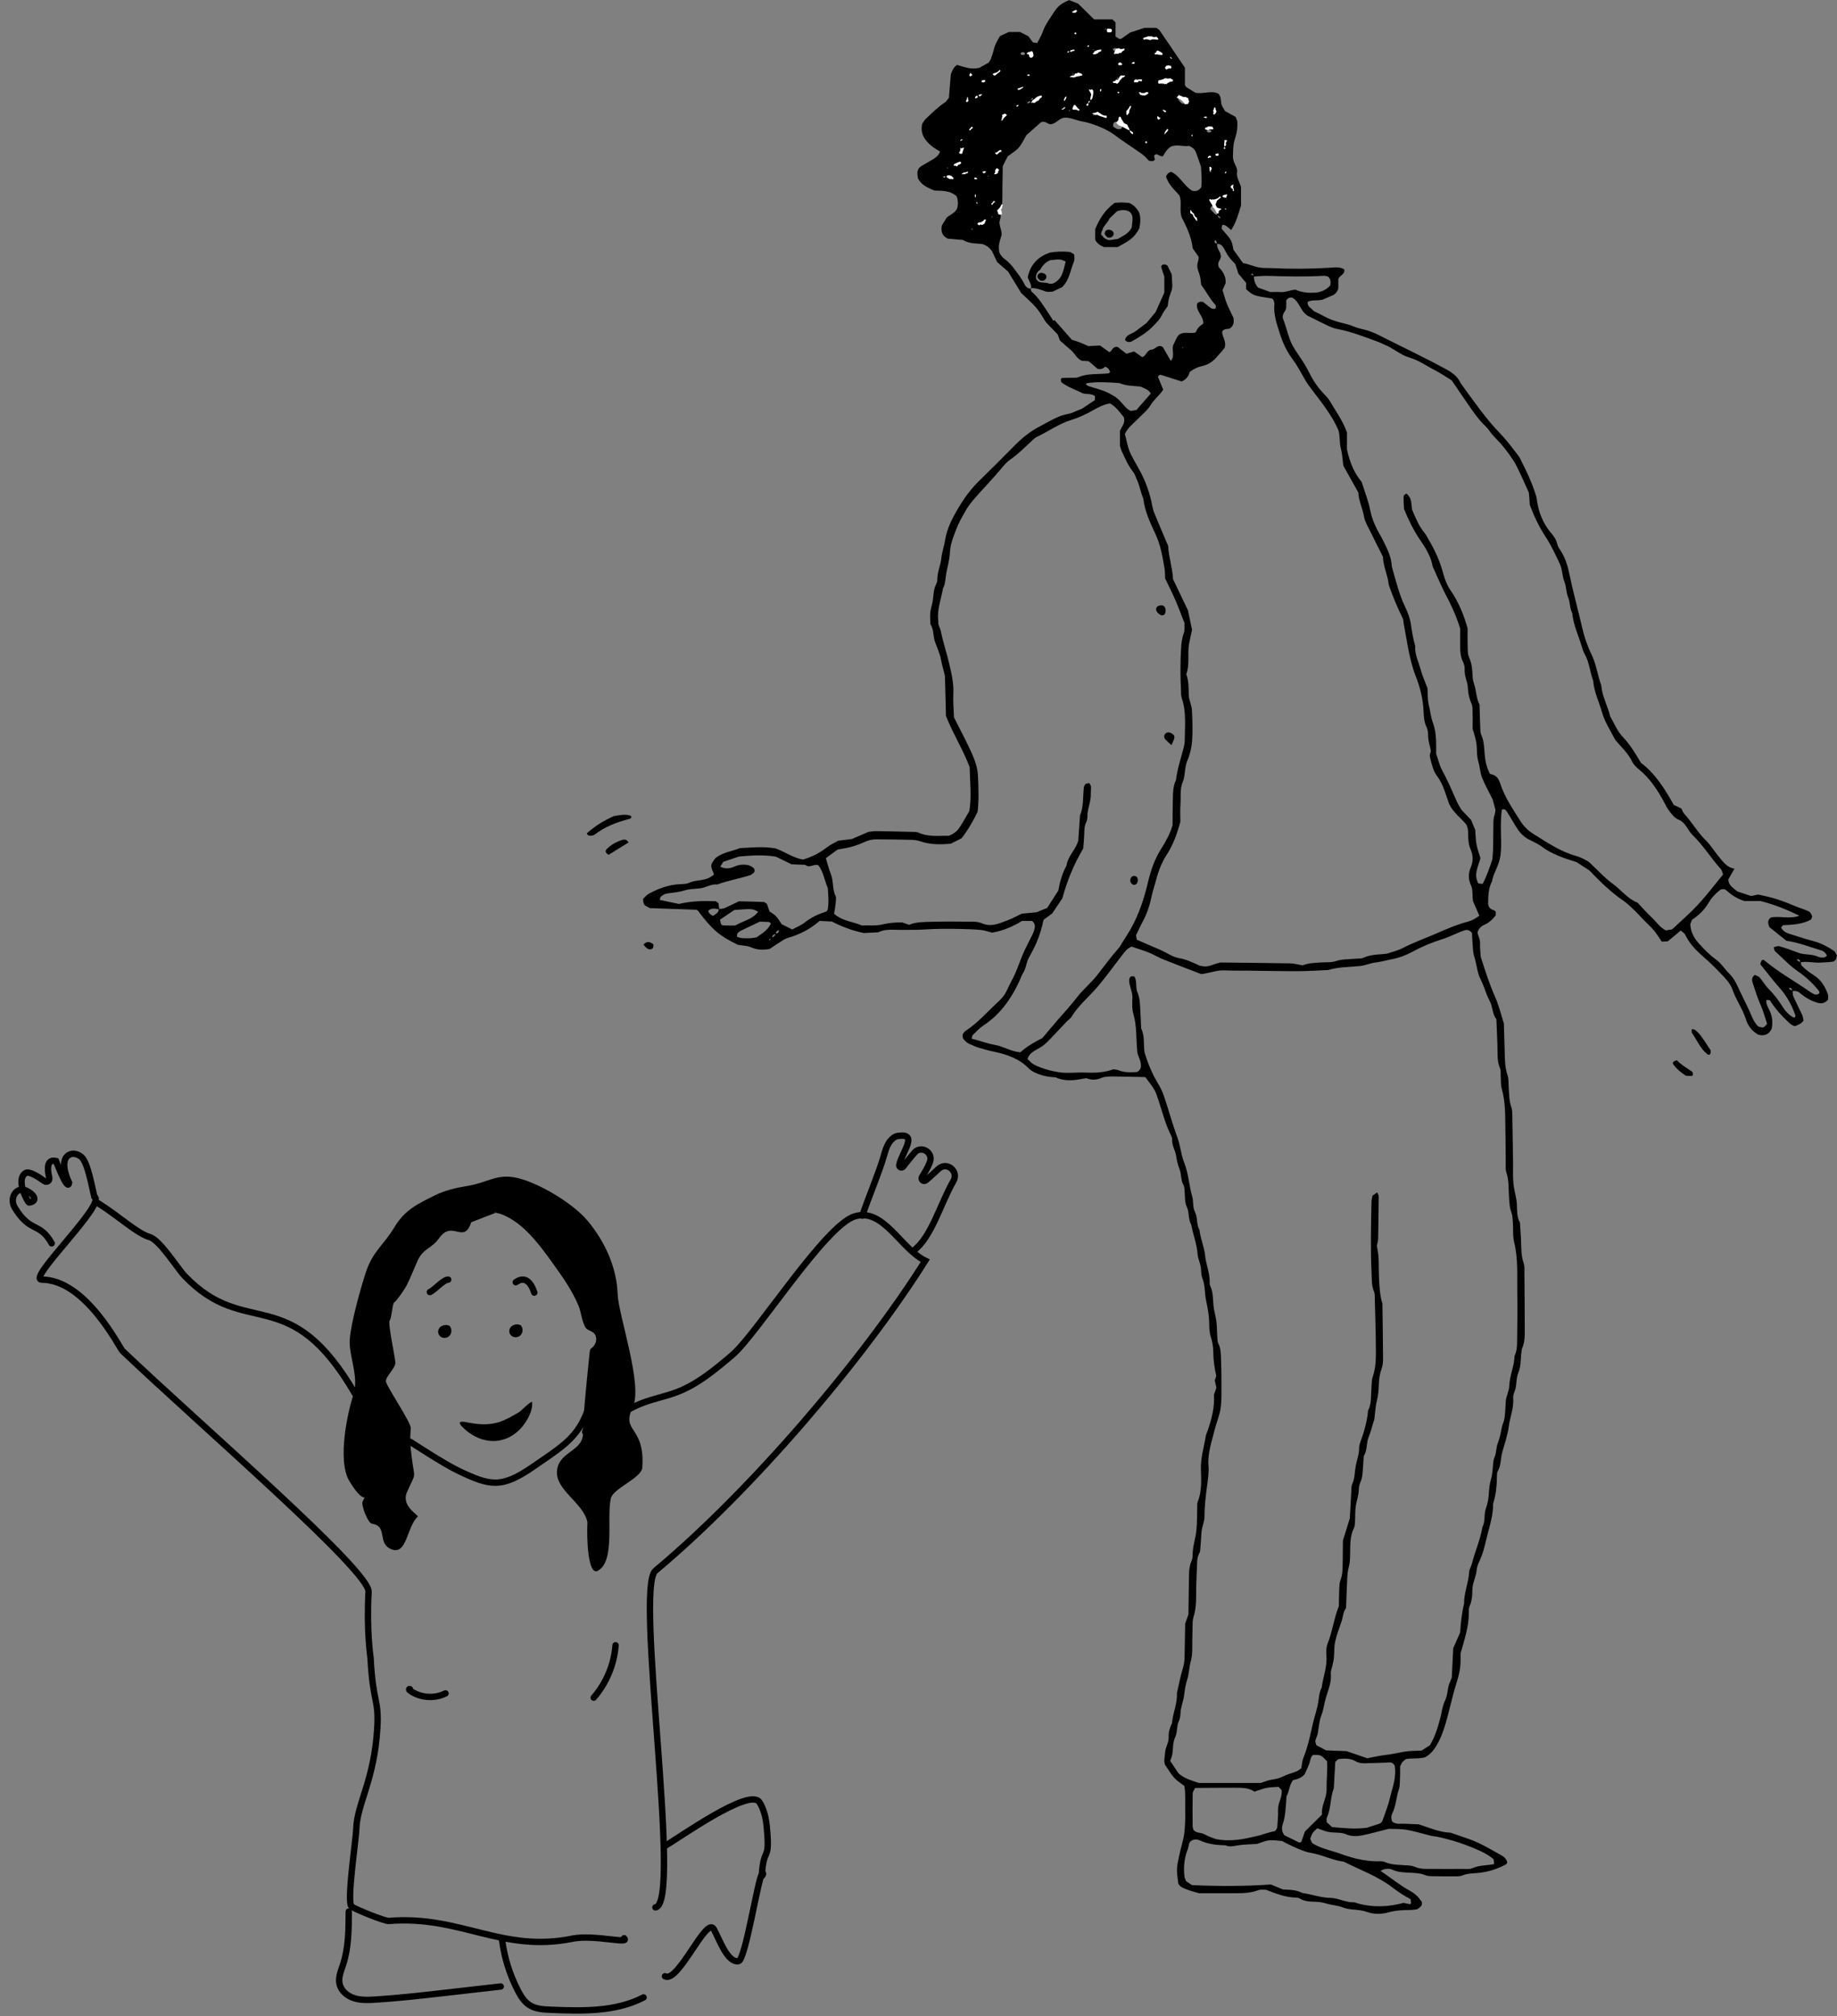 <svg xmlns="http://www.w3.org/2000/svg" fill="none" viewBox="0 0 144 158" height="158" width="144">
<rect x="0" y="0" width="144" height="158" fill="#808080" stroke="none"/>
<g clip-path="url(#clip0_5103_7841)">
<path fill="black" d="M141.154 75.407C141.18 75.5 141.18 75.624 141.24 75.684C141.528 75.984 141.862 76.224 142.212 76.451C142.752 76.801 143.086 77.332 143.287 77.935C143.334 78.072 143.294 78.239 143.294 78.349C143.019 78.679 142.705 78.666 142.404 78.569C141.908 78.412 141.465 78.146 141.065 77.805C140.896 77.659 140.694 77.642 140.483 77.679C140.496 77.572 140.459 77.488 140.367 77.438C140.254 77.378 140.208 77.422 140.284 77.515C140.334 77.579 140.44 77.599 140.519 77.638C140.539 77.795 140.522 77.966 140.582 78.102C140.8 78.586 141.048 79.056 141.27 79.54C141.333 79.68 141.346 79.84 141.379 79.974C141.207 80.241 140.955 80.324 140.711 80.417C140.492 80.384 140.334 80.241 140.182 80.1C139.636 79.593 139.146 79.036 138.746 78.406C138.713 78.356 138.564 78.379 138.462 78.369C138.422 78.696 138.604 78.963 138.729 79.23C138.944 79.687 138.978 80.147 138.875 80.638C138.653 81.078 138.303 81.221 137.836 81.091C137.33 80.821 137.016 80.384 136.854 79.87C136.596 79.056 136.087 78.366 135.809 77.565C135.687 77.208 135.462 76.911 135.207 76.634C134.664 76.047 134.106 75.484 133.504 74.963C132.938 74.473 132.425 73.942 132.098 73.252C132.038 73.125 131.88 73.045 131.751 72.928C131.41 73.212 131.086 73.485 130.735 73.775C130.606 73.782 130.451 73.789 130.262 73.796C130.057 73.499 129.869 73.185 129.637 72.905C129.399 72.621 129.114 72.378 128.856 72.111C128.598 71.844 128.354 71.564 128.082 71.307C127.815 71.05 127.543 70.79 127.239 70.58C126.27 69.916 125.436 69.102 124.6 68.228C124.279 68.017 123.925 67.787 123.597 67.57C122.608 67.26 121.659 66.953 120.839 66.34C120.544 66.119 120.197 65.972 119.87 65.802C119.479 65.606 119.178 65.312 118.944 64.952C118.656 64.505 118.401 64.038 118.11 63.594C118.044 63.49 117.922 63.357 117.723 63.461C117.554 64.718 117.753 66.003 117.627 66.993C117.498 67.914 117.052 68.428 116.959 69.068C116.675 69.605 116.661 70.193 116.655 70.776C116.651 71.08 116.814 71.263 117.108 71.337C117.154 71.35 117.191 71.4 117.247 71.447C117.247 71.537 117.247 71.637 117.247 71.734C117.055 72.001 116.823 72.218 116.549 72.381C116.327 72.514 116.04 72.548 115.844 72.992C115.762 73.198 116.036 73.532 116.02 73.906C116.003 74.276 116.053 74.65 116.073 74.993C116.423 76.084 116.757 77.141 117.214 78.162C117.492 78.786 117.65 79.47 117.885 80.204C117.905 80.818 117.925 81.508 117.945 82.202C117.965 82.893 117.945 83.583 118.17 84.257C118.269 84.551 118.246 84.891 118.266 85.208C118.299 85.738 118.292 86.269 118.474 86.786C118.56 87.029 118.543 87.313 118.55 87.576C118.573 88.697 118.586 89.815 118.606 90.936C118.616 91.576 118.576 92.22 118.649 92.854C118.709 93.378 118.887 93.885 118.907 94.419C118.927 94.896 118.901 95.386 119.149 95.823C119.175 96.25 119.205 96.674 119.228 97.101C119.261 97.738 119.218 98.375 119.44 98.999C119.526 99.239 119.493 99.526 119.496 99.793C119.509 101.181 119.522 102.565 119.522 103.953C119.522 104.537 119.562 105.127 119.314 105.684C119.271 105.778 119.278 105.891 119.261 105.998C119.188 106.522 119.241 107.062 119.023 107.569C118.815 108.06 118.927 108.63 118.699 109.127C118.636 109.267 118.606 109.441 118.619 109.594C118.672 110.355 118.368 111.055 118.272 111.789C118.183 112.476 117.951 113.13 117.766 113.787C117.621 114.298 117.68 114.858 117.392 115.332C117.343 115.415 117.349 115.539 117.346 115.646C117.33 116.393 117.28 117.133 117.042 117.847C117.048 118.601 116.86 119.329 116.661 120.042C116.45 120.806 116.327 121.6 115.983 122.321C115.868 122.561 115.772 122.805 115.748 123.078C115.699 123.609 115.411 124.086 115.414 124.633C115.418 125.06 115.375 125.483 115.196 125.884C115.133 126.024 115.137 126.197 115.14 126.354C115.15 127.435 114.816 128.446 114.492 129.577C114.492 129.673 114.492 129.887 114.492 130.1C114.498 130.691 114.379 131.248 114.197 131.815C113.923 132.669 113.731 133.55 113.499 134.421C113.284 135.238 113.046 136.055 112.61 136.799C112.388 137.176 112.12 137.493 111.717 137.72C111.23 137.86 110.691 137.77 110.212 137.86C110.096 137.953 110.007 138.01 109.94 138.09C109.874 138.17 109.838 138.274 109.752 138.43C109.752 138.631 109.762 138.898 109.749 139.161C109.729 139.535 109.762 139.928 109.646 140.272C109.438 140.876 109.438 141.533 109.143 142.11C109.044 142.307 109.034 142.517 109.123 142.744C109.418 143.018 109.805 142.907 110.165 142.931C110.536 142.951 110.906 142.964 111.224 142.977C112.074 143.258 112.854 143.598 113.711 143.631C114.207 143.801 114.707 143.968 115.203 144.145C116.102 144.472 116.913 144.972 117.743 145.436C117.928 145.54 118.077 145.696 118.146 145.92C118.16 146.013 118.107 146.087 117.998 146.143C117.336 146.494 116.635 146.707 115.894 146.784C115.474 146.827 115.051 146.807 114.647 146.977C114.505 147.037 114.336 147.051 114.181 147.051C113.546 147.057 112.911 147.057 112.276 147.041C112.067 147.037 111.846 147.014 111.657 146.937C111.3 146.794 110.933 146.794 110.566 146.77C110.093 146.74 109.626 146.747 109.166 146.54C108.889 146.414 108.545 146.427 108.217 146.624C109.018 147.154 109.742 147.765 110.575 148.215C110.761 148.315 110.929 148.449 111.082 148.595C111.234 148.742 111.349 148.922 111.459 149.056C111.515 149.359 111.326 149.466 111.101 149.629C110.956 149.646 110.747 149.689 110.542 149.689C109.96 149.693 109.398 149.716 108.822 149.88C108.273 150.033 107.671 150.036 107.103 149.826C106.957 149.773 106.798 149.74 106.643 149.716C106.176 149.643 105.703 149.666 105.244 149.483C104.86 149.329 104.42 149.316 104.02 149.196C103.762 149.119 103.51 149.066 103.246 149.052C102.773 149.029 102.29 149.049 101.86 148.775C101.777 148.722 101.655 148.719 101.552 148.715C100.745 148.695 100.008 148.402 99.234 148.102C99.058 148.108 98.827 148.068 98.638 148.138C98.079 148.348 97.504 148.375 96.925 148.378C95.92 148.382 94.914 148.378 94.001 148.378C93.452 148.225 92.992 148.105 92.579 147.868C92.493 147.818 92.44 147.715 92.371 147.635C92.195 146.404 92.232 146.41 92.466 145.293C92.586 144.722 92.784 144.168 92.844 143.588C92.903 143.007 92.923 142.417 92.906 141.83C92.89 141.196 92.953 140.556 92.837 139.962C92.03 139.388 92.03 139.388 91.325 138.307C91.21 137.993 91.312 137.677 91.329 137.363C91.349 136.936 91.636 136.572 91.61 136.125C91.59 135.748 91.703 135.388 91.871 135.048C91.934 134.254 92.301 133.51 92.255 132.699C92.397 132.082 92.513 131.455 92.695 130.848C92.791 130.534 92.85 130.231 92.857 129.91C92.877 129.003 92.89 128.099 92.903 127.255C92.992 126.991 93.062 126.791 93.158 126.518C93.171 125.687 93.181 124.78 93.198 123.872C93.207 123.342 93.184 122.808 93.416 122.301C93.479 122.161 93.489 121.991 93.489 121.831C93.492 121.187 93.717 120.576 93.783 119.942C93.849 119.309 93.829 118.665 93.849 118.024C93.852 117.917 93.846 117.804 93.885 117.707C94.21 116.89 94.167 116.023 94.137 115.182C94.107 114.254 94.385 113.397 94.527 112.51C94.544 112.406 94.6 112.31 94.633 112.21C94.977 111.252 95.225 110.278 95.159 109.311C95.232 109.1 95.288 108.95 95.351 108.767C95.314 108.593 95.271 108.386 95.225 108.183C95.258 108.083 95.291 107.979 95.341 107.829C95.209 107.256 95.116 106.628 95.109 105.988C95.103 105.564 95.043 105.151 94.904 104.737C94.788 104.393 94.795 104.003 94.785 103.633C94.769 103.046 94.663 102.475 94.54 101.901C94.421 101.334 94.478 100.74 94.253 100.177C94.137 99.89 94.177 99.546 94.114 99.233C94.054 98.922 93.905 98.622 93.882 98.312C93.823 97.508 93.525 96.76 93.379 95.98C93.125 95.553 93.244 95.036 93.035 94.592C92.85 94.198 92.9 93.755 92.86 93.331C92.847 93.174 92.84 92.998 92.767 92.867C92.552 92.48 92.619 92.027 92.463 91.636C92.324 91.283 92.248 90.929 92.189 90.559C92.123 90.142 91.858 89.775 91.884 89.328C91.891 89.228 91.858 89.114 91.812 89.021C91.378 88.164 91.137 87.24 90.846 86.332C90.551 85.415 90.538 85.418 89.778 84.414C88.984 84.397 88.193 84.371 87.399 84.367C87.032 84.364 86.655 84.341 86.305 84.491C85.947 84.641 85.59 84.651 85.223 84.521C85.134 84.491 85.021 84.514 84.922 84.534C84.188 84.681 83.46 84.764 82.749 84.434C82.107 84.401 81.492 84.274 80.926 83.954C80.84 83.89 80.745 83.84 80.672 83.763C79.904 82.96 78.915 82.629 77.867 82.412C77.457 82.326 77.05 82.209 76.65 82.089C76.448 82.029 76.263 81.919 76.064 81.849C75.856 81.775 75.7 81.638 75.558 81.475C75.446 81.345 75.446 81.188 75.479 81.028C75.548 80.951 75.605 80.848 75.687 80.794C76.676 80.154 77.43 79.25 78.294 78.466C78.568 78.219 78.796 77.925 78.948 77.575C79.137 77.138 79.388 76.728 79.58 76.291C79.815 75.757 79.994 75.2 80.232 74.666C80.447 74.182 80.705 73.715 80.936 73.238C81.006 73.098 81.065 72.945 81.098 72.791C81.145 72.581 81.135 72.371 80.91 72.177C80.692 72.177 80.434 72.177 80.113 72.177C79.431 72.591 78.667 72.945 77.761 73.095C77.516 73.031 77.215 72.915 76.904 72.885C76.379 72.831 75.849 72.818 75.32 72.805C74.368 72.785 73.418 72.781 72.466 72.845C71.834 72.888 71.195 72.868 70.564 72.875C69.985 72.881 69.396 72.785 68.847 73.065C68.427 73.088 68.004 73.112 67.709 73.125C66.75 72.921 65.97 72.608 65.199 72.221C64.895 72.207 64.577 72.191 64.246 72.174C63.512 72.821 62.672 73.245 61.749 73.509C61.554 73.565 61.372 73.692 61.193 73.802C60.883 73.999 60.575 74.209 60.334 74.369C59.775 74.473 59.321 74.439 58.862 74.236C58.584 74.112 58.246 74.116 57.849 74.049C56.404 73.352 55.825 72.865 54.707 71.367C54.661 71.344 54.615 71.3 54.565 71.297C53.351 71.253 52.137 71.213 50.95 71.173C50.437 70.913 50.431 70.916 50.414 70.439C50.546 70.319 50.682 70.139 50.861 70.043C51.611 69.642 52.395 69.339 53.255 69.299C53.517 69.285 53.778 69.295 54.032 69.182C54.562 68.938 55.194 69.055 55.703 68.728C55.789 68.671 55.875 68.615 55.961 68.555C55.951 68.508 55.948 68.461 55.928 68.418C55.676 67.807 55.676 67.807 56.063 67.27C56.609 66.81 57.317 66.74 58.002 66.47C58.898 66.42 59.847 66.326 60.787 66.49C61.534 66.763 62.196 67.24 62.946 67.367C63.661 67.157 64.26 66.84 64.812 66.413C65.103 66.189 65.447 66.039 65.712 65.886C66.095 65.839 66.409 65.802 66.77 65.759C67.164 65.589 67.6 65.402 68.083 65.195C68.245 65.179 68.454 65.132 68.665 65.135C69.618 65.148 70.57 65.172 71.52 65.195C71.678 65.199 71.85 65.189 71.989 65.252C72.803 65.622 73.65 65.486 74.374 65.502C74.857 65.325 75.102 65.045 75.3 64.728C75.525 64.371 75.73 64.001 75.985 63.567C76.17 62.473 76.038 61.302 76.008 60.114C75.505 58.783 74.738 57.562 74.153 56.118C74.129 55.224 74.103 54.213 74.073 52.982C74.01 52.679 73.852 52.172 73.752 51.648C73.666 51.184 73.448 50.747 73.293 50.293C73.137 49.843 73.207 49.333 72.935 48.909C72.912 48.485 72.876 48.062 72.992 47.638C73.061 47.384 73.121 47.121 73.147 46.861C73.18 46.487 73.213 46.12 73.388 45.776C73.435 45.683 73.471 45.573 73.471 45.469C73.458 44.872 73.729 44.332 73.789 43.755C73.838 43.274 74.007 42.824 74.08 42.357C74.192 41.653 74.45 41.023 74.781 40.415C75.314 39.431 75.922 38.501 76.729 37.71C77.678 36.782 78.621 35.845 79.55 34.901C80.149 34.291 80.814 33.77 81.571 33.383C82.273 33.023 82.934 32.576 83.741 32.436C84.045 32.382 84.333 32.215 84.819 32.029C85.044 31.879 85.438 31.615 85.832 31.352C85.832 31.235 85.832 31.135 85.832 31.041C85.547 30.828 85.21 30.918 84.869 30.824C84.346 30.544 83.731 30.367 83.222 29.974C83.166 29.93 83.162 29.804 83.159 29.713C83.159 29.683 83.235 29.627 83.281 29.623C83.493 29.61 83.701 29.617 83.913 29.607C84.125 29.597 84.36 29.637 84.542 29.557C85.299 29.236 86.103 29.357 86.883 29.26C86.93 29.253 86.973 29.203 87.016 29.176C86.973 28.96 86.844 28.82 86.642 28.739C86.473 28.876 86.298 28.983 86.033 28.903C85.822 28.719 85.58 28.513 85.345 28.309C85.18 28.299 85.021 28.289 84.829 28.276C84.422 28.149 84.267 27.699 83.943 27.432C83.655 27.198 83.384 26.945 83.086 26.684C83.037 26.554 82.984 26.407 82.911 26.211C82.726 26.017 82.501 25.794 82.282 25.56C82.137 25.403 81.972 25.257 81.872 25.073C81.651 24.686 81.396 24.279 81.065 23.936C80.735 23.592 80.377 23.272 80.047 22.958C79.732 22.441 79.428 21.944 79.028 21.29C78.8 21.093 78.439 20.78 78.165 20.54C78.019 20.226 77.93 20.036 77.84 19.846C77.701 19.545 77.493 19.312 77.047 19.135C76.62 19.062 76.011 19.138 75.495 18.808C75.075 18.771 74.655 18.735 74.291 18.701C73.845 18.481 73.749 18.151 73.828 17.674C73.931 17.504 74.07 17.277 74.202 17.063C74.487 16.817 74.867 16.696 75.032 16.329C75.118 16.016 75.099 15.706 75.002 15.399C74.493 14.908 73.838 14.965 73.233 14.932C72.734 14.701 72.224 14.531 71.956 13.968C71.943 13.844 71.91 13.684 71.913 13.527C71.913 13.424 71.966 13.324 71.993 13.224C72.069 13.154 72.138 13.067 72.224 13.014C72.542 12.823 72.869 12.653 73.183 12.456C73.408 12.316 73.603 12.143 73.689 11.869C73.319 11.662 72.965 11.439 72.681 11.115C72.35 10.735 72.155 10.318 72.287 9.704C72.356 9.607 72.459 9.414 72.608 9.277C73.074 8.847 73.521 8.39 74.057 8.036C74.182 7.953 74.268 7.803 74.381 7.673C74.434 7.042 74.487 6.408 74.536 5.814C74.645 5.528 74.741 5.281 75.016 5.087C75.535 5.221 76.074 5.481 76.769 5.314C76.957 5.211 77.235 5.057 77.493 4.914C77.563 4.804 77.635 4.724 77.668 4.627C77.758 4.377 77.847 4.126 77.907 3.87C77.993 3.499 78.178 3.182 78.383 2.832C78.595 2.732 78.833 2.622 79.074 2.508C79.342 2.508 79.607 2.508 79.964 2.508C80.119 2.588 80.354 2.709 80.612 2.842C80.721 2.989 80.847 3.159 80.973 3.326C81.072 3.339 81.174 3.356 81.303 3.372C81.442 3.099 81.618 2.829 81.72 2.535C81.935 1.921 82.319 1.418 82.666 0.884C82.944 0.453 83.318 0.2 83.817 0.01C84.026 0.093 84.267 0.187 84.515 0.287C84.929 0.694 85.345 1.104 85.769 1.521C86.252 1.521 86.725 1.521 87.201 1.521C87.293 1.608 87.366 1.674 87.446 1.751C87.446 2.145 87.446 2.515 87.446 2.859C87.561 2.935 87.641 2.999 87.727 3.039C87.77 3.059 87.829 3.042 87.892 3.042C88.1 2.895 88.319 2.742 88.573 2.558C88.927 2.442 89.328 2.308 89.711 2.182C90.045 2.182 90.363 2.182 90.654 2.182C90.757 2.268 90.859 2.318 90.915 2.402C91.573 3.362 92.222 4.33 92.883 5.304C92.883 5.771 92.883 6.245 92.883 6.682C92.946 6.762 92.973 6.815 93.012 6.842C93.234 6.985 93.462 7.119 93.69 7.259C94.296 7.412 94.941 7.039 95.519 7.352C95.771 7.639 95.662 7.993 95.791 8.303C95.86 8.42 95.943 8.557 96.032 8.707C96.297 8.854 96.571 9.007 96.866 9.167C96.912 9.311 96.995 9.457 96.998 9.604C97.004 9.868 96.985 10.138 96.935 10.398C96.876 10.708 96.743 11.009 96.7 11.319C96.651 11.686 96.66 12.063 96.647 12.33C96.677 12.817 97.034 13.097 96.971 13.494C96.909 13.898 97.14 14.208 97.282 14.645C97.282 15.088 97.282 15.619 97.282 16.109C97.071 16.79 96.895 17.44 96.512 18.031C96.33 17.881 96.217 17.767 96.085 17.684C96.012 17.637 95.86 17.601 95.827 17.637C95.771 17.701 95.777 17.821 95.757 17.921C96.555 18.831 96.555 18.831 96.687 19.572C96.909 19.879 97.153 20.223 97.428 20.603C97.537 20.633 97.686 20.67 97.835 20.713C98.136 20.8 98.433 20.92 98.741 20.97C99.052 21.02 99.373 20.997 99.69 21.013C101.225 21.09 102.756 21.077 104.291 20.98C104.655 20.956 105.032 20.893 105.369 21.113C105.469 21.514 104.986 21.574 104.91 21.881C104.91 22.148 104.91 22.411 104.91 22.631C104.81 22.885 104.675 23.048 104.48 23.138C104.195 23.272 103.897 23.389 103.659 23.488C103.246 23.585 102.862 23.479 102.515 23.652C102.445 24.042 102.809 24.146 102.991 24.386C103.216 24.496 103.458 24.606 103.686 24.733C104.149 24.993 104.642 25.173 105.158 25.297C105.465 25.37 105.776 25.443 106.064 25.567C106.358 25.69 106.659 25.77 106.967 25.84C107.324 25.924 107.675 26.061 108.002 26.224C109.792 27.131 111.611 27.985 113.374 28.946C113.85 29.206 114.27 29.51 114.495 30.027C115.497 31.398 116.453 32.799 117.644 34.024C118.16 34.554 118.59 35.168 119.049 35.748C119.145 35.872 119.202 36.029 119.274 36.169C119.658 36.926 120.025 37.693 120.293 38.501C120.359 38.701 120.442 38.904 120.468 39.111C120.594 40.139 120.958 41.059 121.646 41.843C121.858 42.083 122.013 42.36 122.086 42.681C122.119 42.831 122.211 42.974 122.301 43.104C122.694 43.685 122.89 44.339 123.028 45.019C123.316 46.42 123.707 47.795 124.024 49.189C124.189 49.91 124.431 50.627 124.755 51.288C125.135 52.065 125.231 52.915 125.519 53.713C125.592 54.577 126.022 55.331 126.227 56.155C126.544 56.705 126.779 57.309 127.226 57.776C127.781 58.356 128.188 59.04 128.641 59.791C129.749 60.622 130.51 61.836 131.201 63.077C131.42 63.18 131.605 63.27 131.807 63.367C131.87 63.494 131.916 63.661 132.018 63.771C132.63 64.431 133.07 65.232 133.722 65.866C134.099 66.233 134.37 66.703 134.714 67.11C135.051 67.514 135.346 67.978 135.964 68.081C135.769 68.418 135.62 68.681 135.478 68.925C135.498 69.379 135.839 69.569 136.179 69.859C136.504 69.966 136.9 70.099 137.218 70.206C137.509 70.229 137.684 70.076 137.913 70.123C138.954 70.339 139.619 70.546 140.764 71.03C141.101 71.173 141.462 71.267 141.789 71.427C141.908 71.484 141.994 71.657 142.047 71.797C142.073 71.871 141.987 71.981 141.951 72.077C141.28 72.441 140.542 72.471 139.804 72.508C139.738 72.511 139.679 72.628 139.616 72.695C139.755 72.948 139.967 73.092 140.228 73.172C140.883 73.372 141.531 73.595 142.193 73.769C142.768 73.919 143.271 74.199 143.757 74.519C143.876 74.596 143.929 74.773 143.992 74.873C143.969 75.143 143.873 75.34 143.635 75.373C143.324 75.42 143.003 75.42 142.689 75.44C142.163 75.474 141.637 75.31 141.108 75.427C141.134 75.307 141.094 75.227 140.982 75.19C140.879 75.16 140.83 75.21 140.889 75.27C140.965 75.343 141.068 75.367 141.154 75.407ZM87.499 6.315C87.412 6.345 87.33 6.375 87.244 6.405C87.267 6.438 87.29 6.472 87.313 6.502C87.36 6.425 87.403 6.345 87.449 6.268C87.525 6.228 87.604 6.188 87.68 6.145C87.651 6.121 87.624 6.101 87.594 6.078C87.565 6.155 87.532 6.235 87.499 6.315ZM80.831 7.913C80.745 7.939 80.639 7.943 80.576 7.996C80.483 8.073 80.52 8.126 80.635 8.09C80.735 8.06 80.781 7.979 80.784 7.866C80.86 7.826 80.936 7.783 81.009 7.743C80.979 7.723 80.936 7.679 80.92 7.686C80.834 7.733 80.807 7.813 80.831 7.913ZM60.462 73.469C60.654 73.452 60.763 73.348 60.787 73.155C60.899 73.172 60.988 73.135 61.035 73.031C61.088 72.915 61.048 72.878 60.942 72.941C60.846 72.998 60.813 73.088 60.833 73.198C60.641 73.215 60.529 73.315 60.512 73.515C60.433 73.552 60.35 73.589 60.271 73.622C60.294 73.649 60.32 73.675 60.343 73.702C60.383 73.625 60.423 73.549 60.462 73.469ZM95.43 16.82C95.463 16.897 95.48 17 95.539 17.05C95.648 17.14 95.701 17.093 95.615 16.983C95.566 16.923 95.466 16.903 95.387 16.863C95.384 16.653 95.387 16.446 95.377 16.236C95.371 16.119 95.298 16.023 95.209 16.043C95.116 16.063 95.03 16.136 94.954 16.203C94.917 16.233 94.911 16.296 94.871 16.386C94.997 16.52 95.129 16.666 95.275 16.803C95.311 16.833 95.38 16.817 95.43 16.82ZM98.248 21.674C98.225 21.564 98.275 21.363 98.046 21.507C98.129 21.547 98.212 21.59 98.294 21.63C98.284 21.961 98.374 22.258 98.622 22.541C98.883 22.634 99.178 22.741 99.584 22.888C99.79 22.888 100.104 22.871 100.418 22.891C100.795 22.918 101.129 22.718 101.566 22.705C101.992 22.911 102.512 22.965 103.041 22.941C103.53 22.921 103.947 22.728 104.278 22.371C104.324 22.097 104.324 21.841 104.069 21.657C103.967 21.644 103.861 21.607 103.759 21.614C102.287 21.704 100.818 21.664 99.346 21.62C98.982 21.61 98.615 21.654 98.248 21.674ZM56.348 71.247C56.5 71.22 56.669 71.227 56.808 71.167C57.191 71 57.565 70.806 57.919 70.636C58.594 70.653 59.225 70.663 59.857 70.69C59.947 70.693 60.032 70.79 60.122 70.843C60.155 70.943 60.188 71.043 60.221 71.143C60.254 71.24 60.291 71.337 60.327 71.434C60.83 71.76 60.83 71.76 61.276 72.431C61.554 72.571 61.828 72.708 62.103 72.845C62.454 72.654 62.807 72.518 63.092 72.291C63.595 71.887 64.16 71.637 64.762 71.44C64.805 71.427 64.835 71.364 64.875 71.32C64.987 70.743 64.928 70.159 64.888 69.589C64.627 69.002 64.554 68.348 64.16 67.824C63.823 67.66 63.459 68.078 63.125 67.777C62.758 67.764 62.391 67.751 62.053 67.737C61.594 67.514 61.167 67.307 60.82 67.137C59.784 66.967 58.835 67.047 57.922 67.13C57.492 67.277 57.095 67.41 56.695 67.544C56.616 67.674 56.54 67.797 56.46 67.924C56.844 68.114 57.205 68.081 57.552 67.921C57.853 67.784 58.154 67.744 58.475 67.771C58.693 67.791 58.878 67.877 59.05 68.007C59.172 68.098 59.186 68.328 59.067 68.415C58.981 68.475 58.901 68.561 58.805 68.591C57.955 68.862 57.072 69.005 56.235 69.319C55.739 69.258 55.329 69.579 54.856 69.622C54.439 69.662 54.006 69.672 53.609 69.799C53.146 69.946 52.673 69.952 52.21 70.043C52.065 70.073 51.922 70.176 51.803 70.273C51.747 70.316 51.75 70.429 51.721 70.529C52.24 70.636 52.749 70.743 53.216 70.843C54.188 70.616 55.134 70.59 56.083 70.633C56.169 70.636 56.249 70.74 56.325 70.793C56.344 70.957 56.361 71.117 56.381 71.273C56.087 71.213 55.789 71.14 55.528 71.364C55.541 71.597 55.723 71.684 55.891 71.781C56.077 71.64 56.335 71.554 56.348 71.247ZM80.834 22.634L80.781 22.581C80.811 22.678 80.814 22.811 80.877 22.868C81.413 23.318 81.76 23.919 82.147 24.486C82.296 24.706 82.435 24.93 82.577 25.153C82.603 25.127 82.63 25.1 82.656 25.076C83.113 25.594 83.569 26.111 84.022 26.628C84.237 26.698 84.439 26.755 84.634 26.831C84.879 26.928 85.117 27.038 85.316 27.125C85.676 27.108 85.987 27.091 86.232 27.078C86.51 27.275 86.725 27.428 86.936 27.582C87.108 27.705 86.857 27.605 87.059 27.545C87.198 27.398 87.254 27.148 87.604 27.185C87.796 27.335 88.041 27.525 88.299 27.725C88.491 27.665 88.693 27.605 88.898 27.542C89.109 27.689 89.324 27.839 89.539 27.989C89.86 27.882 89.903 27.425 90.264 27.405C90.571 27.388 90.757 26.938 91.153 27.201C91.345 27.532 91.554 27.895 91.778 28.286C92.126 27.879 91.818 27.415 91.977 27.025C92.139 26.755 92.202 26.424 92.447 26.214C92.837 25.96 93.277 26.174 93.72 26.057C93.78 25.947 93.836 25.794 93.935 25.684C94.064 25.54 94.229 25.43 94.325 25.353C94.345 24.73 93.723 24.403 93.836 23.809C93.935 23.659 94.077 23.625 94.296 23.655C94.464 23.789 94.666 23.952 94.874 24.112C95.03 24.233 95.258 24.236 95.298 24.132C95.331 24.049 95.334 23.959 95.248 23.866C94.818 23.392 94.534 22.818 94.16 22.321C94.127 22.084 94.114 21.871 94.067 21.667C94.021 21.46 93.932 21.267 93.879 21.06C93.823 20.85 93.859 20.64 93.928 20.433C93.958 20.343 93.955 20.239 93.968 20.142C93.816 19.926 93.667 19.709 93.495 19.462C93.396 18.525 92.959 17.677 92.625 17.017C92.424 16.349 92.685 15.859 92.44 15.305C92.099 14.888 91.58 14.481 91.405 13.824C91.54 13.574 91.54 13.574 91.805 13.464C92.496 13.794 92.804 14.555 93.442 14.942C93.723 15.022 93.962 14.958 94.167 14.678C94.229 14.134 94.173 13.551 94.147 13.077C93.991 12.627 93.882 12.273 93.746 11.929C93.667 11.729 93.518 11.572 93.217 11.436C92.797 11.509 92.278 11.296 91.805 11.482C91.471 11.669 91.335 11.963 91.17 12.229C90.928 12.356 90.713 11.899 90.465 12.203C90.485 12.306 90.508 12.41 90.528 12.51C90.419 12.663 90.274 12.65 90.055 12.59C89.91 12.446 89.741 12.236 89.529 12.083C88.802 11.562 88.041 11.089 87.326 10.545C86.754 10.111 85.6 9.647 84.859 9.524C84.343 9.437 83.86 9.167 83.374 9.227C82.957 9.334 82.749 9.721 82.332 9.741C82.101 9.708 81.905 9.437 81.598 9.584C81.221 9.918 80.827 10.268 80.453 10.598C80.252 10.938 80.1 11.292 79.861 11.566C79.623 11.836 79.293 12.026 78.992 12.256C78.879 12.48 78.76 12.717 78.605 13.02C78.598 13.534 78.591 14.121 78.578 14.705C78.565 15.392 78.628 16.083 78.399 16.75C78.532 17.017 78.313 17.264 78.35 17.52C78.38 17.727 78.449 17.931 78.499 18.138C78.512 18.188 78.509 18.244 78.519 18.404C78.413 18.811 78.165 19.308 78.383 19.889C78.459 19.982 78.538 20.129 78.657 20.223C78.906 20.419 79.144 20.606 79.345 20.866C79.703 21.33 80.066 21.777 80.324 22.308C80.414 22.488 80.596 22.631 80.834 22.634ZM95.404 19.098C95.334 18.838 95.301 18.798 95.222 18.872C95.202 18.892 95.189 18.945 95.202 18.972C95.242 19.058 95.321 19.092 95.424 19.075C95.357 19.365 95.526 19.582 95.642 19.816C95.688 19.906 95.688 20.019 95.708 20.122C95.671 20.219 95.648 20.329 95.592 20.413C95.496 20.553 95.466 20.696 95.533 20.936C95.817 21.23 96.115 21.607 96.075 22.188C96.009 22.334 95.926 22.528 95.834 22.738C95.939 23.072 96.025 23.432 96.161 23.772C96.317 24.166 96.515 24.539 96.687 24.903C96.733 25.197 96.73 25.457 96.479 25.69C96.317 25.85 95.972 25.694 95.811 25.974C95.767 26.398 96.191 26.741 95.983 27.288C95.807 27.492 95.572 27.779 95.321 28.049C95.027 28.366 94.679 28.593 94.246 28.686C93.882 28.763 93.548 28.92 93.26 29.16C93.168 29.483 92.996 29.74 92.625 29.894C92.119 29.733 91.577 29.557 91.028 29.387C90.912 29.35 90.826 29.407 90.766 29.527C90.899 29.85 91.038 30.184 91.183 30.541C90.899 30.978 90.465 31.298 90.184 31.762C89.943 32.162 89.546 32.469 89.215 32.813C88.848 33.193 88.405 33.507 88.18 34.01C88.487 35.318 88.487 35.318 88.904 36.089C89.056 36.369 89.219 36.642 89.371 36.923C89.82 37.77 90.141 38.664 90.317 39.611C90.356 39.818 90.409 40.025 90.489 40.222C90.833 41.056 91.186 41.883 91.573 42.794C91.603 43.615 91.907 44.479 91.954 45.393C92.341 46.203 92.731 47.017 93.121 47.831C93.231 48.345 93.34 48.865 93.445 49.359C93.36 49.746 93.27 50.106 93.207 50.47C93.069 51.254 93.277 52.075 92.992 52.845C93.184 53.356 93.174 53.893 93.181 54.423C93.184 54.864 93.416 55.247 93.436 55.668C93.472 56.465 93.505 57.269 93.449 58.063C93.412 58.583 93.284 59.12 93.078 59.601C92.84 60.158 92.93 60.765 92.705 61.309C92.473 61.873 92.579 62.466 92.536 63.047C92.5 63.524 92.529 64.004 92.529 64.388C92.268 65.359 91.957 66.213 91.468 66.97C91.084 67.561 90.833 68.191 90.657 68.858C90.535 69.319 90.376 69.766 90.277 70.236C90.135 70.906 89.93 71.57 89.596 72.184C89.394 72.555 89.222 72.945 89.05 73.302C89.076 73.435 89.093 73.539 89.116 73.649C89.738 73.916 90.363 74.182 90.985 74.456C91.468 74.669 91.907 75 92.427 75.09C93.012 75.19 93.525 75.447 94.054 75.687C94.1 75.707 94.157 75.704 94.266 75.72C94.709 75.824 95.136 75.547 95.668 75.433C97.444 75.453 99.297 75.467 101.146 75.5C101.456 75.507 101.764 75.6 102.121 75.66C102.522 75.474 102.998 75.47 103.471 75.433C103.891 75.4 104.341 75.45 104.728 75.32C105.197 75.16 105.667 75.193 106.137 75.143C106.401 75.117 106.692 75.15 106.921 75.046C107.523 74.77 108.164 74.823 108.736 74.736C109.18 74.583 109.6 74.489 109.97 74.296C110.767 73.879 111.614 73.579 112.438 73.225C113.308 72.848 114.174 72.461 115.097 72.221C115.405 72.141 115.676 71.974 115.963 71.767C115.801 71.39 115.636 71.01 115.471 70.63C115.391 70.213 115.487 69.772 115.302 69.369C115.09 68.908 115.094 68.448 115.292 67.978C115.487 67.514 115.487 67.037 115.285 66.583C115.127 66.229 115.097 65.866 115.087 65.492C115.08 65.229 115.11 64.958 114.938 64.618C114.535 64.121 113.906 63.681 113.599 63.01C113.314 62.243 113.142 61.466 112.643 60.812C112.355 60.435 112.252 59.944 112.123 59.484C112.097 59.384 112.094 59.281 112.077 59.177C112.104 59.074 112.133 58.974 112.163 58.86C112.1 58.45 111.938 58.053 111.948 57.616C111.955 57.409 111.915 57.182 111.829 56.995C111.64 56.595 111.607 56.175 111.591 55.748C111.551 54.78 111.32 53.859 110.966 52.969C110.827 52.622 110.724 52.272 110.632 51.911C110.483 51.344 110.37 50.777 110.274 50.2C110.179 49.626 110.046 49.056 109.987 48.519C109.543 47.621 109.173 46.74 108.862 45.836C108.796 45.096 108.432 44.415 108.406 43.628C108.088 42.994 107.747 42.334 107.423 41.666C107.238 41.286 107 40.906 106.927 40.502C106.808 39.818 106.487 39.188 106.481 38.607C106.037 37.81 105.647 37.113 105.303 36.496C105.234 35.982 105.217 35.551 105.108 35.145C104.982 34.674 105.055 34.187 104.923 33.733C104.453 32.636 103.729 31.715 103.028 30.788C102.77 30.447 102.505 30.124 102.293 29.75C101.979 29.196 101.678 28.629 101.301 28.122C100.851 27.512 100.547 26.841 100.322 26.131C100.081 25.373 99.813 24.616 99.899 23.796C99.905 23.745 99.869 23.692 99.862 23.642C99.852 23.525 99.799 23.439 99.69 23.389C98.255 23.175 98.255 23.175 97.679 22.661C97.679 22.511 97.679 22.351 97.679 22.168C97.484 21.934 97.279 21.694 97.077 21.45C96.998 21.2 96.915 20.95 96.836 20.7C96.654 20.5 96.459 20.316 96.307 20.099C96.154 19.886 96.049 19.639 95.913 19.415C95.86 19.325 95.784 19.238 95.698 19.185C95.609 19.125 95.5 19.122 95.404 19.098ZM89.721 82.482C89.983 83.35 90.323 84.177 90.796 84.951C90.988 85.265 91.144 85.612 91.263 85.962C91.617 87.016 91.904 88.094 92.291 89.134C92.536 89.785 92.569 90.479 92.83 91.126C93.168 91.963 93.198 92.884 93.452 93.751C93.571 94.155 93.472 94.599 93.677 94.999C93.899 95.429 93.766 95.957 94.028 96.383C94.091 97.074 94.401 97.708 94.468 98.402C94.534 99.086 94.828 99.733 94.825 100.437C94.825 100.544 94.812 100.664 94.858 100.754C95.106 101.251 95.07 101.788 95.123 102.315C95.165 102.735 95.301 103.142 95.351 103.563C95.404 103.986 95.397 104.413 95.424 104.84C95.433 104.997 95.44 105.174 95.51 105.307C95.711 105.708 95.698 106.135 95.715 106.558C95.741 107.199 95.754 107.836 95.748 108.477C95.744 109.117 95.771 109.764 95.678 110.391C95.592 110.962 95.347 111.509 95.209 112.073C94.984 112.997 94.65 113.908 94.732 114.885C94.775 115.415 94.686 115.939 94.62 116.456C94.517 117.247 94.418 118.034 94.421 118.828C94.421 119.265 94.216 119.652 94.183 120.079C94.15 120.556 94.124 121.037 94.081 121.514C94.071 121.617 94.021 121.717 93.975 121.814C93.852 122.061 93.846 122.328 93.836 122.594C93.813 123.182 93.786 123.765 93.77 124.353C93.75 125.147 93.813 125.944 93.558 126.724C93.479 126.971 93.489 127.252 93.482 127.518C93.465 128.106 93.462 128.689 93.459 129.277C93.456 129.597 93.422 129.904 93.336 130.221C93.214 130.678 93.211 131.175 93.065 131.622C92.93 132.035 92.873 132.446 92.82 132.869C92.761 133.343 92.552 133.787 92.536 134.274C92.529 134.484 92.493 134.708 92.407 134.894C92.218 135.291 92.311 135.748 92.126 136.135C91.907 136.586 91.977 137.076 91.884 137.543C91.855 137.697 91.782 137.843 91.729 138.003C91.957 138.347 92.192 138.697 92.387 138.984C92.853 139.391 93.37 139.528 93.972 139.732C95.506 139.732 97.147 139.732 98.837 139.732C99.085 139.655 99.379 139.518 99.687 139.475C100.004 139.428 100.296 139.368 100.587 139.218C100.911 139.048 101.281 138.968 101.622 138.831C101.764 138.774 101.883 138.664 102.009 138.581C102.062 138.3 102.068 138.023 102.164 137.783C102.508 136.946 102.694 136.062 102.889 135.185C103.024 134.564 103.252 133.967 103.345 133.34C103.401 132.969 103.418 132.596 103.606 132.262C103.709 131.422 104.053 130.624 103.974 129.75C103.944 129.44 103.96 129.09 104.073 128.803C104.45 127.862 104.562 126.848 104.949 125.88C104.959 125.433 104.963 124.953 104.986 124.473C104.996 124.262 105.002 124.039 105.075 123.845C105.234 123.435 105.247 123.015 105.25 122.588C105.257 121.947 105.263 121.31 105.27 120.733C105.462 120.113 105.637 119.555 105.813 118.985C105.849 118.308 105.882 117.617 105.922 116.927C105.935 116.713 105.918 116.48 106.004 116.296C106.213 115.846 106.186 115.362 106.272 114.892C106.358 114.425 106.547 113.981 106.54 113.491C106.537 113.334 106.583 113.174 106.636 113.023C106.921 112.223 107.172 111.412 107.238 110.558C107.523 110.014 107.453 109.417 107.503 108.837C107.529 108.52 107.509 108.183 107.609 107.889C107.843 107.219 107.857 106.528 107.853 105.838C107.847 104.503 107.804 103.172 107.771 101.838C107.764 101.628 107.781 101.394 107.701 101.207C107.509 100.747 107.539 100.267 107.516 99.79C107.427 97.925 107.47 96.057 107.509 94.192C107.513 94.035 107.559 93.878 107.585 93.708C107.708 93.625 107.83 93.538 107.959 93.448C108.005 93.571 108.075 93.668 108.075 93.765C108.068 94.886 108.052 96.003 108.029 97.124C108.025 97.331 107.903 97.551 107.946 97.741C108.131 98.532 108.058 99.333 108.098 100.127C108.131 100.817 108.161 101.508 108.366 102.175C108.386 103.613 108.409 105.054 108.416 106.495C108.416 106.758 108.389 107.035 108.3 107.279C108.148 107.689 108.095 108.1 108.082 108.53C108.072 108.954 108.039 109.371 107.929 109.791C107.81 110.248 107.8 110.735 107.734 111.209C107.721 111.312 107.671 111.409 107.642 111.512C107.532 111.866 107.45 112.233 107.304 112.57C107.089 113.064 107.205 113.637 106.907 114.104C106.884 114.425 106.861 114.742 106.838 115.062C106.811 115.432 106.805 115.802 106.643 116.156C106.557 116.343 106.52 116.566 106.514 116.777C106.497 117.207 106.345 117.611 106.279 118.028C106.213 118.445 106.243 118.878 106.216 119.305C106.206 119.462 106.196 119.635 106.127 119.772C105.829 120.369 105.846 121.01 105.836 121.647C105.829 122.017 105.836 122.401 105.743 122.755C105.66 123.068 105.621 123.378 105.607 123.695C105.574 124.439 105.548 125.187 105.515 126.031C105.28 126.301 105.283 126.744 105.141 127.145C104.963 127.642 104.774 128.142 104.662 128.656C104.572 129.066 104.602 129.503 104.562 129.927C104.542 130.137 104.486 130.344 104.443 130.551C104.4 130.758 104.301 130.971 104.321 131.171C104.384 131.835 104.122 132.432 103.94 133.036C103.802 133.497 103.759 133.98 103.587 134.417C103.405 134.878 103.385 135.348 103.305 135.818C103.272 136.025 103.157 136.215 103.11 136.422C103.09 136.512 103.153 136.619 103.19 136.776C103.434 136.906 103.709 137.053 103.947 137.179C104.529 137.2 105.058 137.22 105.555 137.24C106.133 137.44 106.679 137.627 107.179 137.797C107.704 137.7 108.164 137.583 108.634 137.536C109.11 137.49 109.567 137.373 110.033 137.29C110.496 137.206 110.979 137.223 111.439 137.196C111.683 137.039 111.902 136.896 112.09 136.776C112.497 136.092 112.709 135.381 112.897 134.664C113.02 134.204 113.066 133.703 113.271 133.286C113.513 132.793 113.446 132.236 113.688 131.755C113.734 131.662 113.764 131.558 113.804 131.458C113.843 130.664 113.88 129.867 113.916 129.176C114.131 128.689 114.3 128.299 114.459 127.939C114.508 127.158 114.584 126.418 114.766 125.694C114.753 124.833 115.123 124.032 115.17 123.178C115.18 122.975 115.319 122.781 115.371 122.578C115.616 121.6 116.043 120.676 116.205 119.675C116.45 119.235 116.307 118.721 116.463 118.271C116.585 117.914 116.671 117.564 116.698 117.187C116.728 116.766 116.751 116.35 116.876 115.929C117.015 115.479 117.005 114.985 117.068 114.515C117.081 114.411 117.111 114.305 117.154 114.208C117.31 113.861 117.27 113.464 117.402 113.124C117.558 112.72 117.644 112.313 117.72 111.893C117.766 111.636 117.902 111.392 117.938 111.132C117.994 110.712 118.011 110.281 118.031 109.858C118.051 109.427 118.295 109.057 118.309 108.617C118.335 107.819 118.702 107.075 118.722 106.271C118.887 105.928 118.92 105.554 118.924 105.181C118.934 103.9 118.963 102.622 118.937 101.341C118.911 100.016 119.02 98.685 118.696 97.371C118.57 96.864 118.629 96.31 118.59 95.78C118.57 95.516 118.563 95.236 118.471 94.999C118.328 94.639 118.325 94.272 118.295 93.901C118.242 93.214 118.305 92.517 118.07 91.847C118.004 91.653 118.034 91.423 118.031 91.213C118.021 90.359 118.027 89.508 118.008 88.654C117.981 87.54 118.034 86.419 117.72 85.325C117.634 85.024 117.664 84.691 117.64 84.371C117.624 84.157 117.667 83.92 117.588 83.737C117.323 83.123 117.409 82.479 117.379 81.845C117.349 81.208 117.326 80.567 117.3 79.874C116.969 79.48 117.029 78.906 116.767 78.426C116.489 77.919 116.357 77.332 116.089 76.814C115.785 76.234 115.765 75.584 115.567 74.98C115.454 74.633 115.464 74.246 115.428 73.876C115.405 73.612 115.398 73.348 115.388 73.128C115.216 72.888 115.008 72.845 114.799 72.911C114.201 73.112 113.648 73.425 113.04 73.612C112.236 73.862 111.459 74.189 110.711 74.593C110.202 74.87 109.663 75.073 109.08 75.18C108.67 75.257 108.27 75.38 107.847 75.43C107.433 75.477 107.033 75.66 106.62 75.707C105.783 75.8 104.933 75.767 104.116 76.024C103.322 76.057 102.531 76.111 101.738 76.114C100.415 76.117 99.095 76.084 97.772 76.071C97.19 76.064 96.608 76.084 96.029 76.051C95.384 76.014 94.788 76.277 94.16 76.341C93.168 75.957 92.182 75.587 91.203 75.197C90.813 75.04 90.449 74.813 90.059 74.656C89.622 74.479 89.169 74.349 88.696 74.186C88.577 74.259 88.425 74.323 88.322 74.429C88.14 74.619 87.985 74.836 87.819 75.046C87.234 75.8 86.682 76.578 86.063 77.305C85.378 78.112 84.542 78.786 83.979 79.707C83.9 79.837 83.751 79.927 83.639 80.04C83.344 80.347 83.056 80.661 82.762 80.965C82.468 81.271 82.187 81.595 81.866 81.869C81.628 82.072 81.327 82.199 81.062 82.372C80.84 82.519 80.635 82.683 80.549 82.999C80.692 83.126 80.827 83.303 81.006 83.403C81.647 83.77 82.848 84.08 83.579 84.08C84.108 84.08 84.638 84.037 85.167 84.06C85.911 84.094 86.642 84.037 87.274 83.803C87.459 83.837 87.571 83.834 87.667 83.874C88.124 84.06 88.597 84.047 89.073 84.02C89.255 84.01 89.427 83.767 89.437 83.567C89.453 83.123 89.192 82.756 89.152 82.456C89.04 81.382 89.129 80.421 88.848 79.48C88.729 79.083 88.752 78.633 88.769 78.209C88.788 77.715 88.511 77.288 88.511 76.808C88.511 76.715 88.567 76.591 88.64 76.538C88.703 76.491 88.822 76.528 88.927 76.528C89.146 76.915 88.997 77.378 89.159 77.765C89.374 78.276 89.371 78.803 89.397 79.333C89.42 79.76 89.437 80.184 89.457 80.611C89.754 81.195 89.622 81.859 89.721 82.482ZM84.525 65.866C84.571 65.195 84.614 64.558 84.657 63.921C84.955 63.214 84.882 62.456 84.958 61.722C84.968 61.626 85.041 61.536 85.084 61.439C85.18 61.416 85.279 61.389 85.375 61.365C85.425 61.449 85.511 61.532 85.517 61.622C85.534 61.833 85.501 62.049 85.507 62.26C85.521 62.85 85.226 63.394 85.243 63.988C85.246 64.141 85.206 64.311 85.14 64.451C84.995 64.752 85.001 65.069 84.991 65.389C84.978 65.759 84.939 66.133 84.912 66.5C84.168 67.747 83.635 69.075 83.278 70.399C82.974 70.853 82.709 71.25 82.481 71.587C82.21 71.787 81.998 71.944 81.803 72.087C81.671 72.735 81.482 73.342 81.227 73.926C81.059 74.316 80.854 74.689 80.649 75.063C80.44 75.437 80.44 75.887 80.199 76.254C80.056 76.471 79.984 76.738 79.871 76.975C79.223 78.339 78.37 79.53 77.083 80.374C76.779 80.574 76.521 80.854 76.256 81.115C76.2 81.171 76.203 81.291 76.173 81.412C76.789 81.542 77.368 81.785 77.996 81.892C78.661 82.005 79.256 82.416 79.984 82.469C80.496 82.012 81.085 81.665 81.71 81.355C82.12 80.871 82.524 80.381 82.941 79.9C83.427 79.34 83.933 78.799 84.386 78.206C84.866 77.575 85.498 77.061 85.99 76.441C86.549 75.734 87.075 75 87.674 74.326C87.813 74.169 87.909 73.972 88.021 73.792C88.22 73.478 88.425 73.168 88.61 72.848C89.275 71.687 89.685 70.423 89.992 69.128C90.214 68.191 90.522 67.3 91.044 66.486C91.388 65.953 91.696 65.392 91.918 64.671C91.921 64.134 91.914 63.497 91.934 62.857C91.954 62.273 91.918 61.679 92.182 61.132C92.288 60.285 92.552 59.477 92.771 58.66C92.824 58.456 92.867 58.243 92.87 58.033C92.877 56.919 93.009 55.794 92.635 54.703C92.569 54.507 92.586 54.283 92.576 54.07C92.516 53.005 92.523 51.938 92.579 50.874C92.602 50.45 92.648 50.033 92.797 49.623C92.883 49.386 92.834 49.099 92.847 48.819C92.615 48.232 92.397 47.635 92.146 47.051C91.891 46.467 91.603 45.9 91.335 45.339C91.319 45.053 91.329 44.782 91.282 44.522C91.127 43.638 90.985 42.754 90.604 41.92C90.191 41.009 89.731 40.102 89.625 39.078C89.41 38.594 89.344 38.057 89.109 37.573C89.02 37.386 88.977 37.173 88.841 37.003C88.435 36.502 88.19 35.912 87.919 35.335C87.876 35.241 87.852 35.135 87.793 34.948C87.793 34.611 87.793 34.184 87.793 33.76C87.869 33.617 87.938 33.473 88.018 33.336C88.127 33.143 88.17 32.943 88.097 32.696C87.78 32.316 87.482 31.869 87.006 31.618C86.516 31.702 86.103 31.912 85.686 32.152C85.137 32.466 84.571 32.729 83.956 32.919C82.997 33.216 82.17 33.82 81.264 34.247C81.125 34.314 81.009 34.437 80.89 34.544C80.344 35.044 79.828 35.578 79.213 36.002C78.955 36.179 78.734 36.422 78.532 36.669C77.827 37.53 77.037 38.314 76.316 39.158C76.074 39.441 75.856 39.731 75.671 40.062C75.409 40.526 75.148 40.986 74.956 41.483C74.804 41.877 74.649 42.277 74.549 42.684C74.463 43.044 74.473 43.425 74.41 43.791C74.331 44.262 74.202 44.722 74.136 45.193C74.093 45.51 74.09 45.83 73.918 46.113C73.782 46.947 73.445 47.748 73.544 48.615C73.557 48.722 73.557 48.829 73.56 48.932C73.633 49.136 73.729 49.333 73.769 49.536C73.921 50.317 74.182 51.067 74.364 51.838C74.559 52.658 74.774 53.479 74.731 54.35C74.698 54.987 74.764 55.628 74.784 56.228C75.072 56.792 75.34 57.312 75.601 57.833C75.79 58.213 75.982 58.593 76.154 58.98C76.412 59.564 76.636 60.168 76.663 60.812C76.703 61.769 76.742 62.727 76.633 63.627C76.256 64.398 75.856 65.082 75.376 65.696C75.069 65.852 74.787 65.996 74.54 66.119C73.703 66.199 72.915 66.203 72.145 65.936C71.946 65.869 71.731 65.829 71.523 65.822C70.57 65.799 69.621 65.782 68.668 65.782C68.351 65.782 68.047 65.859 67.749 65.999C67.415 66.156 67.064 66.276 66.71 66.373C66.356 66.47 65.993 66.516 65.662 66.58C65.335 66.82 65.037 67.037 64.739 67.254C64.875 67.694 64.971 68.111 65.129 68.501C65.354 69.052 65.225 69.672 65.497 70.209C65.543 70.299 65.54 70.419 65.53 70.523C65.516 70.733 65.487 70.943 65.46 71.153C65.44 71.3 65.411 71.447 65.384 71.607C66.022 72.194 66.853 72.221 67.554 72.531C68.103 72.511 68.645 72.571 69.151 72.454C69.674 72.334 70.187 72.278 70.729 72.294C70.868 72.344 71.017 72.394 71.265 72.481C71.778 72.251 72.416 72.258 73.041 72.241C74.149 72.211 75.26 72.224 76.372 72.237C76.577 72.241 76.795 72.288 76.987 72.368C77.516 72.594 77.996 72.491 78.519 72.301C78.866 72.174 79.21 72.051 79.537 71.881C79.726 71.784 79.918 71.694 80.103 71.604C80.477 71.567 80.847 71.534 81.257 71.494C81.508 71.39 81.803 71.273 82.087 71.157C82.388 70.686 82.673 70.239 82.961 69.792C83.08 69.112 83.265 68.448 83.602 67.837C83.708 67.07 84.356 66.566 84.525 65.866ZM119.847 38.611C119.519 37.893 119.225 37.209 118.894 36.546C118.732 36.215 118.517 35.908 118.302 35.605C118.087 35.301 117.855 35.011 117.611 34.734C117.333 34.421 117.015 34.147 116.774 33.79C116.569 33.483 116.264 33.25 116.026 32.966C115.788 32.683 115.563 32.386 115.352 32.082C114.839 31.345 114.336 30.598 113.797 29.81C113.387 29.56 112.95 29.256 112.481 29.016C111.826 28.679 111.211 28.236 110.503 28.029C109.772 27.815 109.223 27.292 108.538 27.015C108.343 26.935 108.158 26.835 107.959 26.765C106.921 26.387 105.892 25.977 104.8 25.777C104.546 25.73 104.298 25.624 104.06 25.51C103.534 25.263 103.018 24.996 102.498 24.739C101.933 24.396 101.867 23.609 101.271 23.315C101.093 23.315 100.947 23.348 100.825 23.555C100.825 23.712 100.838 23.922 100.821 24.132C100.798 24.399 100.497 24.563 100.557 24.926C100.606 25.063 100.686 25.257 100.745 25.46C101.189 26.898 101.172 26.908 101.85 27.905C102.151 28.346 102.426 28.796 102.664 29.273C102.948 29.85 103.309 30.367 103.749 30.838C103.931 31.031 104.126 31.221 104.255 31.448C104.701 32.229 105.257 32.95 105.588 33.9C105.588 34.344 105.588 34.878 105.588 35.225C105.819 36.302 106.19 37.116 106.735 37.767C106.98 38.544 107.261 39.241 107.403 39.965C107.506 40.502 107.695 40.983 107.929 41.456C108.072 41.743 108.247 42.01 108.386 42.297C108.71 42.964 109.077 43.618 109.1 44.392C109.411 45.456 109.656 46.544 110.142 47.554C110.347 47.981 110.526 48.442 110.595 48.906C110.681 49.486 110.771 50.06 110.933 50.62C110.886 51.281 111.197 51.861 111.363 52.472C111.502 52.982 111.723 53.466 111.898 53.933C111.928 54.393 111.898 54.834 112.001 55.241C112.117 55.704 112.156 56.191 112.319 56.632C112.491 57.095 112.553 57.559 112.573 58.036C112.59 58.41 112.577 58.783 112.577 59.064C112.749 59.554 112.835 59.984 113.036 60.348C113.476 61.142 113.823 61.973 114.191 62.797C114.3 63.037 114.445 63.264 114.558 63.464C114.836 63.757 115.094 64.028 115.319 64.264C115.441 64.555 115.543 64.798 115.643 65.045C115.672 65.419 115.672 65.796 115.739 66.163C115.805 66.523 115.937 66.873 116.049 67.254C115.887 67.891 115.491 68.531 115.884 69.228C115.983 69.245 116.079 69.262 116.218 69.282C116.532 68.681 116.757 68.031 116.986 67.347C117.002 67.113 117.032 66.85 117.038 66.583C117.052 65.996 117.052 65.409 117.062 64.825C117.068 64.508 117.042 64.188 117.154 63.877C117.207 63.734 117.214 63.571 117.23 63.494C117.128 63.11 117.048 62.8 117.012 62.66C116.678 61.986 116.384 61.476 116.172 60.935C116.02 60.545 116.01 60.105 115.887 59.701C115.778 59.334 115.778 58.964 115.765 58.593C115.742 58.056 115.567 57.556 115.438 57.129C115.438 56.615 115.448 56.191 115.434 55.764C115.428 55.554 115.431 55.321 115.348 55.137C115.166 54.74 115.08 54.33 115.064 53.903C115.044 53.422 114.783 52.989 114.812 52.495C114.826 52.292 114.779 52.058 114.687 51.878C114.459 51.428 114.459 50.954 114.462 50.474C114.465 50.047 114.462 49.623 114.462 49.269C114.174 48.328 113.807 47.514 113.384 46.714C112.987 45.967 112.663 45.176 112.309 44.405C112.17 43.595 111.736 42.921 111.287 42.264C110.774 41.513 110.397 40.699 110.059 39.898C110.046 39.535 110.02 39.215 110.026 38.898C110.026 38.831 110.132 38.754 110.202 38.701C110.225 38.684 110.314 38.721 110.341 38.757C110.43 38.884 110.546 39.014 110.582 39.158C110.645 39.415 110.658 39.685 110.688 39.942C110.966 40.582 111.22 41.226 111.67 41.767C111.803 41.927 111.892 42.127 112.001 42.31C112.491 43.138 112.884 44.008 113.129 44.936C113.255 45.406 113.427 45.86 113.691 46.243C114.333 47.174 114.756 48.192 115.044 49.259C115.044 49.703 115.031 50.13 115.047 50.557C115.061 50.874 115.027 51.227 115.153 51.501C115.385 52.008 115.418 52.525 115.438 53.059C115.444 53.266 115.51 53.476 115.573 53.676C115.735 54.183 115.722 54.733 115.977 55.214C115.997 55.801 116.01 56.385 116.033 56.972C116.043 57.185 116.033 57.416 116.119 57.602C116.344 58.106 116.341 58.637 116.387 59.167C116.433 59.691 116.552 60.208 116.804 60.658C117.124 60.708 117.339 60.852 117.472 61.102C117.521 61.195 117.564 61.292 117.597 61.392C117.941 62.466 118.576 63.387 119.169 64.328C119.427 64.738 119.774 65.092 120.174 65.339C121.249 66.006 122.301 66.737 123.538 67.08C123.955 67.197 124.312 67.407 124.55 67.547C125.235 68.188 125.77 68.791 126.409 69.255C127.093 69.752 127.613 70.466 128.36 70.736C128.747 71.143 129.058 71.51 129.409 71.834C129.796 72.188 130.084 72.658 130.573 72.915C130.728 72.891 130.884 72.868 131.072 72.838C131.751 72.198 132.478 71.574 133.126 70.873C133.808 70.136 134.416 69.329 135.068 68.535C135.008 68.385 134.989 68.211 134.893 68.108C134.109 67.244 133.504 66.229 132.653 65.419C132.465 65.239 132.346 64.992 132.19 64.775C132.035 64.555 131.86 64.355 131.608 64.251C131.244 64.101 131.029 63.794 130.811 63.497C130.685 63.327 130.586 63.137 130.487 62.947C129.961 61.953 129.362 61.022 128.479 60.301C128.278 60.135 128.063 59.941 127.953 59.711C127.623 59.02 127.067 58.52 126.63 58.006C126.233 57.246 125.79 56.575 125.572 55.801C125.344 54.987 124.95 54.22 124.891 53.359C124.626 52.669 124.593 51.901 124.213 51.244C124.107 51.064 124.047 50.854 123.988 50.65C123.733 49.79 123.326 48.969 123.25 48.058C123.038 47.675 123.095 47.214 122.929 46.831C122.757 46.424 122.79 45.98 122.635 45.596C122.45 45.142 122.483 44.642 122.281 44.212C121.944 43.491 121.61 42.761 121.176 42.1C120.647 41.293 120.24 40.439 119.916 39.561C119.903 39.261 119.88 38.994 119.847 38.611ZM98.526 144.515C98.037 144.549 97.504 144.542 96.985 144.632C96.667 144.685 96.376 144.762 96.072 144.622C95.38 144.609 94.709 144.532 94.064 144.242C93.839 144.138 93.551 144.128 93.34 144.295C93.151 144.479 93.191 144.716 93.115 144.906C92.827 145.616 92.761 146.347 92.853 147.101C92.867 147.201 92.93 147.294 92.989 147.441C93.125 147.531 93.297 147.645 93.445 147.741C95.549 147.831 97.61 147.828 99.627 147.691C99.968 147.831 100.259 147.951 100.573 148.082C101.079 148.105 101.612 148.102 102.098 148.358C102.829 148.459 103.524 148.725 104.275 148.739C104.91 148.749 105.485 149.109 106.133 149.089C106.233 149.086 106.335 149.142 106.438 149.172C107.638 149.509 108.832 149.449 110.026 149.132C110.129 149.152 110.231 149.172 110.334 149.196C110.632 149.262 110.638 149.256 110.575 148.845C110.351 148.715 110.116 148.595 109.897 148.452C109.633 148.278 109.375 148.092 109.12 147.901C107.969 147.027 106.613 146.55 105.343 145.906C104.447 145.796 103.639 145.356 102.756 145.213C102.383 145.153 102.045 145.009 101.705 144.869C101.268 144.689 100.851 144.459 100.487 144.282C99.455 144.178 99.455 144.178 98.526 144.515ZM137.555 76.404C137.671 76.461 137.843 76.498 137.936 76.601C138.177 76.878 138.359 77.218 138.617 77.478C139.03 77.895 139.391 78.342 139.699 78.843C139.92 79.203 140.201 79.527 140.582 79.74C140.608 79.757 140.674 79.747 140.694 79.724C140.724 79.69 140.757 79.624 140.744 79.587C140.456 78.783 140.062 78.049 139.487 77.405C138.961 76.814 138.485 76.181 137.992 75.573C138.058 75.227 138.164 75.143 138.346 75.297C139.447 76.211 140.698 76.905 141.865 77.715C141.994 77.805 142.133 77.892 142.282 77.939C142.365 77.966 142.487 77.935 142.566 77.885C142.646 77.839 142.632 77.719 142.55 77.618C142.077 77.038 141.528 76.531 140.919 76.114C140.258 75.66 139.728 75.07 139.14 74.543C139.077 74.486 139.077 74.363 139.037 74.233C139.189 74.206 139.355 74.122 139.484 74.159C139.986 74.306 140.483 74.479 140.972 74.669C141.471 74.863 142.027 74.74 142.517 74.983C142.649 75.05 142.824 75.046 142.98 75.04C143.059 75.037 143.135 74.953 143.211 74.906C143.125 74.696 142.97 74.549 142.761 74.486C141.858 74.219 140.979 73.859 140.033 73.729C139.576 73.365 139.126 73.001 138.703 72.661C138.577 72.361 138.534 72.111 138.815 71.904C139.523 71.764 140.274 72.051 141.055 71.767C140.059 71.283 139.103 70.893 138.005 70.616C137.621 70.616 137.148 70.616 136.748 70.616C136.163 70.433 135.726 70.139 135.329 69.782C135.2 69.665 135.051 69.659 134.87 69.722C134.506 69.999 134.168 70.349 133.93 70.76C133.599 71.327 133.14 71.747 132.64 72.081C132.584 72.218 132.541 72.314 132.501 72.414C132.521 73.031 132.802 73.542 133.203 73.976C133.596 74.403 134.006 74.836 134.476 75.167C134.922 75.484 135.187 75.944 135.561 76.311C135.981 76.725 136.199 77.272 136.447 77.802C136.742 78.426 137.066 79.03 137.327 79.67C137.446 79.964 137.608 80.241 137.846 80.457C138.24 80.567 138.24 80.567 138.521 80.244C138.359 79.767 138.233 79.263 138.018 78.776C137.76 78.199 137.575 77.588 137.377 76.985C137.317 76.791 137.324 76.574 137.555 76.404ZM108.859 143.328C108.098 143.518 107.443 143.708 106.775 143.841C106.365 143.922 105.935 143.935 105.528 143.758C105.386 143.698 105.227 143.661 105.072 143.645C104.757 143.611 104.433 143.631 104.126 143.571C103.821 143.511 103.534 143.378 103.259 143.284C102.872 143.641 102.872 143.645 102.703 144.108C102.766 144.225 102.806 144.419 102.918 144.485C103.186 144.645 103.484 144.769 103.782 144.872C104.228 145.029 104.691 145.139 105.135 145.303C106.031 145.63 106.947 145.856 107.906 145.876C108.118 145.88 108.353 145.843 108.535 145.923C109.14 146.187 109.775 146.143 110.403 146.2C110.559 146.213 110.724 146.23 110.867 146.293C111.164 146.427 111.475 146.467 111.793 146.467C112.745 146.47 113.694 146.477 114.647 146.47C114.912 146.47 115.206 146.507 115.431 146.407C115.977 146.163 116.565 146.207 117.121 146.093C117.098 145.723 117.098 145.726 117.012 145.653C116.724 145.416 116.403 145.236 116.066 145.079C114.961 144.569 113.817 144.188 112.626 143.942C112.471 143.908 112.309 143.908 112.156 143.868C110.172 143.341 110.175 143.341 108.859 143.328ZM95.291 144.128C96.495 144.365 97.527 144.128 98.549 143.888C99.006 143.781 99.445 143.595 99.915 143.511C99.991 143.498 100.044 143.358 100.117 143.261C100.143 142.801 100.206 142.32 100.186 141.847C100.163 141.299 100.54 140.839 100.464 140.292C100.395 140.219 100.325 140.142 100.226 140.038C99.938 140.062 99.621 140.058 99.313 140.115C99.009 140.172 98.715 140.295 98.334 140.412C97.861 140.085 97.276 140.108 96.697 140.108C95.698 140.105 94.699 140.119 93.677 140.125C93.608 140.279 93.495 140.415 93.492 140.552C93.475 141.403 93.482 142.25 93.489 143.101C93.489 143.201 93.528 143.304 93.551 143.404C93.766 143.688 94.133 143.595 94.408 143.751C94.729 143.935 95.086 144.045 95.291 144.128ZM104.42 143.191C105.356 143.278 106.246 143.361 107.155 143.244C107.493 143.134 107.843 143.024 108.191 142.904C108.234 142.887 108.267 142.831 108.349 142.747C108.535 142.207 108.783 141.616 108.928 141.006C109.133 140.139 109.497 139.288 109.322 138.364C109.236 138.22 109.12 138.124 108.948 138.127C108.316 138.147 107.685 138.177 107.053 138.19C106.788 138.197 106.52 138.18 106.286 138.044C105.849 137.783 105.379 137.807 104.906 137.863C104.83 137.937 104.754 138.007 104.671 138.084C104.635 138.764 104.595 139.455 104.556 140.145C104.261 140.889 104.354 141.723 104.007 142.454C103.967 142.54 104 142.661 104 142.817C104.132 142.931 104.284 143.071 104.42 143.191ZM101.361 139.511C101.066 139.882 101.07 140.389 100.851 140.776C100.788 141.54 100.788 142.28 100.544 142.997C100.464 143.234 100.468 143.521 100.673 143.828C100.987 143.982 101.364 144.162 101.734 144.352C101.85 144.412 101.933 144.429 102.015 144.335C102.095 144.105 102.178 143.858 102.287 143.541C102.541 143.288 102.842 142.994 103.14 142.697C103.289 142.55 103.434 142.404 103.636 142.204C103.544 141.53 104.003 140.936 103.99 140.225C103.977 139.488 104.069 138.747 104.03 138.034C103.54 137.523 103.537 137.526 102.928 137.533C102.707 137.723 102.717 138.007 102.624 138.25C102.512 138.544 102.369 138.827 102.267 139.054C101.996 139.358 101.691 139.438 101.361 139.511ZM89.437 30.307C88.884 30.224 88.296 30.267 87.757 30.024C86.92 29.964 86.083 29.904 85.246 30.024C85.197 30.03 85.153 30.07 85.107 30.094C85.167 30.147 85.22 30.224 85.289 30.247C85.736 30.394 86.192 30.504 86.629 30.678C86.966 30.811 87.274 31.021 87.436 31.108C87.972 31.492 88.153 31.982 88.63 32.206C88.755 32.185 88.904 32.162 89.08 32.136C89.457 31.705 89.837 31.268 90.207 30.844C90.032 30.504 89.708 30.457 89.437 30.307ZM59.434 71.454C58.981 71.213 58.981 71.213 57.562 71.317C57.214 71.554 56.824 71.817 56.444 72.077C56.497 72.458 56.533 72.521 56.765 72.531C57.075 72.544 57.39 72.534 57.631 72.534C58.283 72.164 58.994 72.044 59.434 71.454ZM57.764 73.402C58.065 73.562 58.389 73.529 58.7 73.532C58.908 73.532 59.116 73.485 59.305 73.462C59.755 73.145 60.214 72.878 60.433 72.361C60.357 72.311 60.314 72.261 60.271 72.258C60.009 72.241 59.748 72.237 59.553 72.234C59.014 72.491 58.538 72.715 58.061 72.948C57.969 72.995 57.876 73.065 57.82 73.148C57.773 73.212 57.78 73.315 57.764 73.402ZM87.981 9.941C87.955 9.898 87.935 9.851 87.905 9.814C87.876 9.774 87.836 9.741 87.799 9.708C87.687 9.604 87.568 9.501 87.409 9.561C87.244 9.624 87.247 9.778 87.27 9.928C87.35 9.981 87.429 10.038 87.515 10.085C87.558 10.108 87.611 10.114 87.661 10.121C87.806 10.138 87.932 10.108 87.981 9.941ZM93.112 8.043C93.006 7.926 92.916 7.796 92.797 7.706C92.725 7.649 92.609 7.636 92.51 7.623C92.466 7.616 92.414 7.649 92.377 7.679C92.354 7.699 92.344 7.763 92.357 7.786C92.622 8.17 92.741 8.213 93.112 8.043ZM91.464 6.385C91.309 6.225 90.981 6.228 90.803 6.395C90.786 6.408 90.786 6.465 90.803 6.485C90.833 6.522 90.876 6.572 90.915 6.575C91.061 6.585 91.206 6.582 91.352 6.572C91.392 6.568 91.438 6.522 91.468 6.482C91.481 6.462 91.468 6.418 91.464 6.385ZM94.977 10.295C94.941 10.258 94.907 10.211 94.861 10.191C94.815 10.175 94.755 10.175 94.709 10.188C94.663 10.201 94.623 10.245 94.58 10.278C94.616 10.311 94.65 10.358 94.696 10.371C94.805 10.408 94.901 10.375 94.977 10.295ZM89.771 2.912C89.864 2.949 89.953 3.012 90.045 3.015C90.184 3.019 90.24 2.945 90.191 2.885C90.161 2.852 90.098 2.819 90.059 2.825C89.959 2.839 89.867 2.879 89.771 2.912ZM80.354 4.2C80.318 4.16 80.291 4.11 80.252 4.093C80.212 4.076 80.156 4.083 80.113 4.096C80.073 4.11 80.013 4.14 80.007 4.176C79.987 4.253 80.05 4.303 80.166 4.313C80.275 4.323 80.338 4.28 80.354 4.2ZM87.399 4.023C87.446 4.02 87.495 4.023 87.538 4.006C87.581 3.99 87.634 3.956 87.644 3.92C87.664 3.849 87.601 3.799 87.492 3.773C87.389 3.746 87.303 3.769 87.244 3.86C87.234 3.876 87.264 3.933 87.29 3.96C87.32 3.986 87.363 4.003 87.399 4.023ZM92.718 27.298L92.771 27.221L92.691 27.208L92.718 27.298ZM85.663 3.88L85.742 3.93L85.755 3.853L85.663 3.88ZM86.592 2.272L86.695 2.332L86.705 2.235L86.592 2.272ZM76.207 17.891L76.134 17.988L76.256 18.001L76.207 17.891ZM77.761 17.067L77.821 16.97L77.728 16.957L77.761 17.067ZM77.453 13.854L77.506 13.781L77.427 13.764L77.453 13.854ZM74.288 13.11L74.225 13.18L74.321 13.194L74.288 13.11ZM85.726 8.947L85.656 9.03L85.765 9.047L85.726 8.947ZM83.837 8.6L83.778 8.693L83.88 8.703L83.837 8.6ZM89.533 7.346L89.463 7.419L89.572 7.436L89.533 7.346ZM88.964 6.448L88.884 6.402L88.871 6.472L88.964 6.448ZM84.138 5.741L84.065 5.828L84.184 5.844L84.138 5.741ZM91.378 5.161L91.458 5.214L91.471 5.131L91.378 5.161ZM90.783 4.246L90.843 4.18L90.747 4.163L90.783 4.246Z"></path>
<path fill="black" d="M48.11 63.961C48.52 63.904 48.934 63.784 49.354 63.904C49.489 63.941 49.526 64.021 49.476 64.094C49.433 64.124 49.394 64.164 49.347 64.178C48.375 64.428 47.445 64.775 46.635 65.395C46.556 65.455 46.443 65.485 46.341 65.495C46.195 65.505 46.046 65.482 46 65.302C46.728 64.688 47.164 64.408 48.11 63.961Z"></path>
<path fill="black" d="M132.709 80.664C132.755 80.674 132.814 80.668 132.844 80.694C133 80.834 133.168 80.961 133.291 81.128C133.572 81.508 133.833 81.902 134.084 82.302C134.127 82.369 134.101 82.506 134.065 82.589C134.025 82.686 133.912 82.683 133.81 82.599C133.268 82.155 133.016 81.502 132.626 80.945C132.599 80.908 132.623 80.841 132.613 80.788C132.583 80.678 132.613 80.638 132.709 80.664Z"></path>
<path fill="black" d="M132.152 84.304C131.778 84.064 131.464 83.807 131.209 83.473C131.067 83.286 131.11 83.193 131.448 83.093C131.788 83.46 132.238 83.7 132.648 83.997C132.701 84.037 132.704 84.164 132.704 84.25C132.704 84.277 132.625 84.327 132.579 84.327C132.433 84.327 132.281 84.314 132.152 84.304Z"></path>
<path fill="black" d="M47.7 66.996C47.439 66.816 47.419 66.683 47.575 66.529C47.916 66.192 48.319 65.972 48.769 65.829C48.865 65.799 48.98 65.792 49.073 65.822C49.146 65.846 49.199 65.936 49.282 66.019C48.746 66.349 48.22 66.676 47.7 66.996Z"></path>
<path fill="black" d="M50.43 74.036C50.714 73.722 50.972 73.809 51.23 74.022C51.214 74.116 51.224 74.233 51.174 74.303C51.094 74.416 50.896 74.436 50.754 74.343C50.631 74.263 50.535 74.139 50.43 74.036Z"></path>
<path fill="black" d="M91.77 58.119C91.661 58.019 91.555 57.926 91.462 57.826C91.433 57.796 91.413 57.729 91.426 57.689C91.453 57.592 91.538 57.539 91.641 57.565C91.724 57.589 91.803 57.642 91.873 57.699C91.899 57.722 91.902 57.796 91.889 57.839C91.863 57.926 91.816 58.009 91.77 58.119Z"></path>
<path fill="black" d="M91.829 58.403L91.568 58.159C91.489 58.086 91.412 58.016 91.343 57.943C91.273 57.866 91.24 57.739 91.267 57.646C91.32 57.459 91.498 57.359 91.684 57.409C91.78 57.435 91.879 57.489 91.978 57.576C92.081 57.662 92.067 57.819 92.044 57.892C92.024 57.959 91.995 58.026 91.962 58.099L91.829 58.403ZM91.598 57.729C91.627 57.762 91.667 57.803 91.71 57.843C91.717 57.829 91.72 57.812 91.727 57.799C91.68 57.762 91.634 57.739 91.598 57.729Z"></path>
<path fill="black" d="M90.95 47.618C91.059 47.591 91.158 47.618 91.191 47.721C91.218 47.801 91.211 47.902 91.191 47.988C91.162 48.112 91.016 48.072 90.861 47.902C90.781 47.815 90.765 47.731 90.828 47.671C90.857 47.641 90.907 47.635 90.95 47.618Z"></path>
<path fill="black" d="M91.109 48.225C90.994 48.225 90.865 48.152 90.739 48.011C90.567 47.818 90.617 47.641 90.712 47.548C90.762 47.501 90.818 47.481 90.861 47.468L90.911 47.451C91.113 47.401 91.291 47.488 91.347 47.664C91.387 47.791 91.371 47.928 91.351 48.022C91.328 48.122 91.261 48.192 91.172 48.215C91.152 48.225 91.129 48.225 91.109 48.225ZM90.98 47.785C90.98 47.788 90.984 47.788 90.984 47.791C91.007 47.815 91.027 47.835 91.043 47.848C91.043 47.818 91.04 47.795 91.033 47.775C91.033 47.778 91.02 47.775 90.997 47.778C90.99 47.781 90.987 47.781 90.98 47.785Z"></path>
<path fill="black" d="M89.03 68.989C89.02 69.109 88.961 69.202 88.882 69.175C88.782 69.142 88.746 69.025 88.776 68.915C88.786 68.872 88.842 68.818 88.882 68.815C88.981 68.802 89.03 68.872 89.03 68.989Z"></path>
<path fill="black" d="M88.911 69.345C88.885 69.345 88.855 69.342 88.829 69.332C88.65 69.269 88.564 69.075 88.617 68.872C88.644 68.775 88.746 68.661 88.865 68.648C88.951 68.638 89.034 68.665 89.093 68.718C89.14 68.761 89.199 68.845 89.196 68.992V69.005C89.183 69.142 89.126 69.252 89.04 69.309C89.004 69.332 88.958 69.345 88.911 69.345Z"></path>
<path fill="black" d="M80.83 22.635C80.873 22.294 80.665 22.031 80.562 21.737C80.758 20.773 81.32 20.133 82.302 19.796C82.762 19.712 83.288 19.692 83.814 19.739C83.953 19.752 84.082 19.869 84.198 19.933C84.237 20.179 84.244 20.383 84.154 20.59C83.887 21.213 83.837 21.937 83.255 22.508C83.046 22.608 82.762 22.741 82.511 22.858C82.312 22.858 82.14 22.898 81.998 22.852C81.598 22.721 81.211 22.548 80.778 22.585L80.83 22.635ZM82.332 20.39C81.972 20.533 81.724 20.8 81.528 21.16C81.211 21.294 81.079 21.877 81.353 22.004C81.485 22.218 81.962 22.088 82.253 22.234C82.355 22.228 82.471 22.251 82.56 22.211C82.911 22.047 83.159 21.771 83.288 21.41C83.394 21.113 83.457 20.803 83.539 20.5C83.126 20.306 83.126 20.303 82.332 20.39Z"></path>
<path fill="black" d="M89.325 17.854C89.143 18.247 88.875 18.578 88.527 18.825C88.23 19.035 87.899 19.198 87.608 19.365C87.201 19.365 86.837 19.365 86.54 19.365C86.229 19.225 86.004 19.095 85.852 18.791C85.852 18.534 85.852 18.221 85.852 17.957C86.202 17.11 86.655 16.416 87.376 15.899C87.578 15.886 87.787 15.862 87.995 15.866C88.203 15.869 88.408 15.902 88.534 15.912C88.914 16.089 89.103 16.336 89.281 16.626C89.44 17.02 89.391 17.437 89.325 17.854ZM86.414 18.468C86.467 18.594 86.652 18.748 86.758 18.748C86.834 18.901 87.386 18.741 87.638 18.724C87.949 18.501 88.428 18.381 88.713 17.834C88.729 17.674 88.772 17.417 88.779 17.16C88.785 16.95 88.722 16.746 88.547 16.599C88.266 16.426 87.962 16.433 87.572 16.549C87.403 16.71 87.178 16.923 86.979 17.113C86.827 17.487 86.467 17.704 86.407 18.067C86.358 18.074 86.225 18.451 86.414 18.468Z"></path>
<path fill="black" d="M91.849 21.5C91.872 21.904 91.885 22.171 91.899 22.408C91.879 22.544 91.879 22.651 91.846 22.751C91.783 22.955 91.694 23.148 91.641 23.352C91.588 23.555 91.568 23.769 91.528 24.002C91.389 24.209 91.217 24.416 91.102 24.653C90.91 25.046 90.612 25.343 90.311 25.64C89.855 26.087 89.309 26.418 88.76 26.731C88.581 26.834 88.353 26.845 88.188 26.648C88.277 26.207 88.717 26.187 88.995 25.974C89.246 25.78 89.501 25.593 89.881 25.31C90.05 25.107 90.318 24.779 90.592 24.449C90.807 23.969 91.025 23.485 91.27 22.931C91.27 22.574 91.27 22.151 91.27 21.674C91.204 21.474 91.111 21.227 91.039 20.973C90.992 20.813 91.135 20.693 91.32 20.726C91.366 20.736 91.412 20.763 91.508 20.8C91.604 21.003 91.72 21.24 91.849 21.5Z"></path>
<path fill="black" d="M87.273 18.198C87.234 18.118 87.151 18.055 87.032 18.021C86.923 17.988 86.817 17.998 86.738 18.044C86.668 18.084 86.618 18.154 86.599 18.241C86.572 18.365 86.658 18.451 86.724 18.515C86.741 18.532 86.754 18.545 86.767 18.558L86.804 18.605L86.863 18.618C86.893 18.625 86.926 18.628 86.956 18.628C87.108 18.628 87.234 18.545 87.287 18.401C87.306 18.335 87.303 18.261 87.273 18.198Z"></path>
<path fill="black" d="M82 21.581C81.96 21.501 81.878 21.437 81.758 21.404C81.649 21.371 81.543 21.381 81.464 21.427C81.395 21.467 81.345 21.537 81.325 21.624C81.299 21.747 81.385 21.834 81.451 21.898C81.467 21.914 81.481 21.928 81.494 21.941L81.53 21.988L81.59 22.001C81.62 22.008 81.653 22.011 81.682 22.011C81.835 22.011 81.96 21.928 82.013 21.784C82.036 21.718 82.033 21.644 82 21.581Z"></path>
<path fill="white" d="M95.623 15.402C95.669 15.406 95.689 15.429 95.705 15.469C95.599 15.556 95.494 15.646 95.378 15.743C95.398 15.866 95.246 15.953 95.302 16.11C95.325 16.146 95.355 16.2 95.394 16.263C95.457 16.27 95.517 16.3 95.573 16.343C95.642 16.296 95.689 16.343 95.752 16.393C95.672 16.443 95.576 16.466 95.527 16.583C95.527 16.617 95.556 16.69 95.484 16.74C95.424 16.757 95.388 16.727 95.368 16.673C95.302 16.507 95.219 16.356 95.08 16.243C95.037 16.036 94.888 15.893 94.789 15.679C94.789 15.676 94.789 15.643 94.829 15.609C94.878 15.576 94.895 15.649 94.945 15.656C94.964 15.649 94.997 15.623 95.024 15.629C95.196 15.666 95.332 15.592 95.48 15.526C95.543 15.492 95.553 15.426 95.623 15.402Z"></path>
<path fill="white" d="M88.551 10.211C88.435 10.181 88.332 10.128 88.23 10.068C88.068 9.978 87.902 9.888 87.724 9.831C87.701 9.824 87.674 9.824 87.687 9.824C87.608 9.741 87.555 9.681 87.492 9.611C87.591 9.514 87.714 9.407 87.677 9.241C87.714 9.184 87.74 9.151 87.773 9.137C87.823 9.141 87.843 9.167 87.856 9.194C87.916 9.347 88.008 9.484 88.101 9.628C88.18 9.674 88.253 9.748 88.369 9.761C88.392 9.925 88.541 10.038 88.547 10.211H88.551Z"></path>
<path fill="white" d="M91.528 6.495C91.498 6.538 91.479 6.568 91.459 6.595C91.399 6.595 91.346 6.528 91.303 6.605C91.26 6.575 91.231 6.555 91.191 6.528C91.075 6.538 90.949 6.495 90.834 6.558C90.781 6.518 90.8 6.472 90.8 6.428C90.8 6.392 90.8 6.352 90.8 6.305C90.89 6.285 90.976 6.275 91.058 6.245C91.138 6.218 91.231 6.208 91.287 6.138C91.445 6.118 91.594 6.195 91.737 6.131C91.809 6.155 91.839 6.245 91.922 6.211C91.955 6.281 91.958 6.335 91.905 6.382C91.842 6.422 91.77 6.395 91.697 6.412C91.644 6.458 91.594 6.508 91.528 6.495Z"></path>
<path fill="white" d="M92.234 7.65C92.294 7.563 92.357 7.503 92.436 7.439C92.506 7.546 92.654 7.493 92.717 7.6C92.803 7.6 92.879 7.6 92.952 7.6C93.022 7.62 93.055 7.71 93.141 7.676C93.17 7.776 93.141 7.886 93.233 7.94C93.207 8.013 93.134 8.043 93.154 8.107C93.078 8.213 92.969 8.123 92.873 8.183C92.85 8.02 92.707 7.957 92.608 7.856C92.512 7.756 92.373 7.723 92.234 7.65Z"></path>
<path fill="white" d="M87.807 3.836C87.943 3.863 88.042 3.816 88.148 3.806C88.158 3.926 88.158 3.926 87.969 4.026C87.936 4.053 87.943 4.113 87.877 4.143C87.811 4.16 87.705 4.133 87.652 4.227C87.533 4.18 87.424 4.26 87.305 4.213C87.354 4.1 87.407 3.986 87.463 3.86C87.52 3.793 87.626 3.816 87.715 3.773C87.748 3.793 87.784 3.816 87.807 3.836Z"></path>
<path fill="white" d="M90.163 3.149C89.905 3.062 89.838 3.059 89.69 3.106C89.647 3.089 89.617 3.059 89.594 3.019C89.633 2.989 89.673 2.962 89.719 2.929C89.772 2.926 89.835 2.919 89.901 2.916C89.928 2.896 89.961 2.876 89.991 2.852C90.097 2.899 90.199 2.819 90.318 2.856C90.335 2.866 90.364 2.889 90.394 2.909C90.48 2.902 90.566 2.912 90.646 2.879C90.722 2.936 90.791 2.982 90.804 3.106C90.583 3.119 90.358 3.016 90.163 3.149Z"></path>
<path fill="white" d="M87.587 6.565C87.495 6.555 87.451 6.475 87.359 6.508C87.316 6.525 87.243 6.478 87.227 6.405C87.279 6.342 87.356 6.402 87.405 6.355C87.458 6.335 87.448 6.265 87.501 6.238C87.534 6.245 87.567 6.252 87.61 6.262C87.7 6.151 87.746 6.011 87.855 5.918C87.968 5.918 88.08 5.918 88.209 5.918C88.153 6.021 88.077 6.071 87.977 6.085C87.911 6.175 87.848 6.262 87.762 6.325C87.756 6.445 87.647 6.485 87.587 6.565Z"></path>
<path fill="white" d="M81.119 8.056C81.04 8.076 80.997 8.056 80.951 8.033C80.914 8.016 80.881 8.096 80.828 8.04C80.828 7.97 80.954 7.963 80.904 7.883C81.003 7.816 81.099 7.766 81.175 7.686C81.298 7.556 81.46 7.516 81.632 7.486C81.688 7.529 81.665 7.583 81.648 7.639C81.562 7.683 81.486 7.736 81.45 7.829C81.437 7.859 81.397 7.896 81.367 7.899C81.255 7.916 81.189 7.996 81.119 8.056Z"></path>
<path fill="white" d="M86.036 8.757C86.145 8.827 86.244 8.894 86.343 8.957C86.456 9.03 86.588 9.09 86.737 9.06C86.777 9.137 86.78 9.197 86.701 9.254C86.476 9.157 86.228 9.124 85.999 8.994C85.973 8.99 85.936 8.997 85.907 9.02C85.784 9.004 85.692 8.927 85.586 8.87C85.741 8.857 85.894 8.857 86.036 8.757Z"></path>
<path fill="white" d="M78.156 16.497C78.289 16.35 78.437 16.246 78.477 16.056C78.507 16.043 78.533 16.029 78.563 16.02C78.58 16.033 78.593 16.046 78.619 16.07C78.527 16.156 78.603 16.31 78.487 16.383C78.46 16.527 78.57 16.65 78.53 16.8C78.444 16.83 78.361 16.814 78.269 16.803C78.226 16.703 78.219 16.593 78.156 16.497Z"></path>
<path fill="white" d="M84.284 5.761C84.36 5.755 84.446 5.771 84.496 5.688C84.631 5.728 84.777 5.728 84.859 5.881C84.793 5.928 84.714 5.938 84.641 5.955C84.509 5.982 84.37 5.995 84.248 6.055C84.198 6.078 84.148 6.072 84.099 6.068C84.056 6.065 84.016 6.038 83.973 6.035C83.94 6.032 83.913 6.088 83.867 6.038C83.894 5.978 83.963 5.968 83.999 5.925C84.072 5.908 84.145 5.925 84.188 5.901C84.257 5.865 84.228 5.791 84.284 5.761Z"></path>
<path fill="white" d="M80.852 3.997C80.911 4.013 80.931 4.057 80.971 4.093C80.964 4.187 81.037 4.273 81.007 4.407C80.974 4.437 80.928 4.487 80.895 4.517C80.779 4.557 80.729 4.5 80.676 4.427C80.673 4.387 80.666 4.337 80.66 4.283C80.614 4.233 80.514 4.283 80.485 4.183C80.481 4.15 80.524 4.15 80.547 4.133C80.571 4.113 80.597 4.093 80.627 4.067C80.713 4.083 80.792 4.06 80.852 3.997Z"></path>
<path fill="white" d="M85.62 7.002C85.633 7.022 85.66 7.059 85.696 7.112C85.716 7.276 85.686 7.456 85.643 7.633C85.623 7.716 85.597 7.806 85.484 7.836C85.418 7.673 85.564 7.533 85.531 7.356C85.481 7.266 85.415 7.152 85.352 7.039C85.349 7.032 85.362 7.019 85.365 7.005C85.431 7.015 85.431 7.015 85.478 7.049C85.531 7.055 85.547 6.985 85.62 7.002Z"></path>
<path fill="white" d="M77.124 17.22C77.204 17.197 77.243 17.19 77.287 17.227C77.31 17.327 77.167 17.377 77.214 17.474C77.144 17.557 77.065 17.601 76.966 17.624C76.936 17.614 76.9 17.601 76.863 17.587C76.833 17.611 76.804 17.631 76.77 17.654C76.711 17.651 76.684 17.584 76.625 17.574C76.628 17.521 76.651 17.477 76.698 17.444C76.761 17.417 76.83 17.434 76.916 17.421C76.952 17.33 77.121 17.364 77.124 17.22Z"></path>
<path fill="white" d="M91.125 4.297C91.026 4.307 90.937 4.3 90.844 4.29C90.768 4.284 90.695 4.244 90.612 4.264C90.559 4.277 90.516 4.247 90.5 4.19C90.51 4.127 90.576 4.157 90.599 4.134C90.659 4.083 90.622 3.967 90.765 3.963C90.871 4.02 91.016 4.07 91.125 4.187C91.145 4.214 91.142 4.244 91.125 4.297Z"></path>
<path fill="white" d="M94.454 10.108C94.444 10.014 94.51 9.994 94.56 9.988C94.623 9.978 94.662 9.948 94.702 9.911C94.808 9.901 94.907 9.894 95.01 9.914C95.069 9.958 95.069 10.038 95.126 10.075C95.099 10.145 95.046 10.141 94.997 10.138C94.894 10.138 94.791 10.128 94.715 10.201C94.623 10.168 94.527 10.184 94.454 10.108Z"></path>
<path fill="white" d="M85.734 4.27C85.697 4.247 85.674 4.227 85.664 4.177C85.727 4.14 85.78 4.087 85.803 4.017C85.975 3.927 86.144 3.883 86.329 3.883C86.329 4.02 86.319 4.03 86.117 4.093C86.101 4.12 86.081 4.154 86.058 4.187C85.998 4.19 85.932 4.184 85.902 4.257C85.839 4.224 85.783 4.267 85.734 4.27Z"></path>
<path fill="white" d="M84.552 8.677C84.486 8.677 84.463 8.63 84.423 8.614C84.311 8.56 84.172 8.65 84.062 8.554C84.082 8.424 84.135 8.32 84.201 8.213C84.327 8.227 84.36 8.33 84.423 8.407C84.483 8.48 84.559 8.537 84.618 8.594C84.608 8.664 84.575 8.674 84.552 8.677Z"></path>
<path fill="white" d="M89.281 7.243C89.374 7.176 89.424 7.253 89.486 7.289C89.569 7.289 89.652 7.289 89.734 7.289C89.764 7.269 89.794 7.246 89.834 7.219C89.897 7.229 89.979 7.189 90.032 7.289C89.85 7.536 89.612 7.5 89.361 7.426C89.341 7.403 89.357 7.383 89.367 7.359C89.354 7.316 89.278 7.319 89.281 7.243Z"></path>
<path fill="white" d="M88.51 8.847C88.471 8.917 88.398 8.947 88.385 9.017C88.322 9.02 88.295 8.987 88.292 8.94C88.285 8.864 88.292 8.79 88.292 8.707C88.375 8.603 88.49 8.517 88.534 8.377C88.547 8.34 88.583 8.303 88.633 8.3C88.682 8.32 88.669 8.36 88.656 8.393C88.643 8.43 88.623 8.46 88.606 8.493C88.52 8.657 88.52 8.657 88.51 8.847Z"></path>
<path fill="white" d="M74.204 13.861C74.2 13.804 74.217 13.781 74.253 13.754C74.362 13.724 74.478 13.731 74.591 13.791C74.637 13.831 74.657 13.904 74.726 13.908C74.743 13.961 74.739 13.998 74.729 14.021C74.64 14.098 74.554 13.964 74.465 14.051C74.392 13.961 74.24 13.984 74.204 13.861Z"></path>
<path fill="white" d="M75.13 12.91C75.07 12.96 75.067 13.024 75.004 13.05C74.935 13.007 74.859 12.944 74.76 12.994C74.75 12.924 74.783 12.89 74.806 12.857C74.951 12.787 75.09 12.71 75.262 12.673C75.272 12.68 75.295 12.69 75.315 12.703C75.335 12.72 75.345 12.743 75.348 12.78C75.292 12.85 75.223 12.9 75.13 12.91Z"></path>
<path fill="white" d="M89.199 6.445C89.113 6.459 89.017 6.455 88.918 6.445C88.852 6.342 88.918 6.282 88.981 6.232C89.05 6.205 89.103 6.225 89.153 6.258C89.272 6.195 89.394 6.218 89.517 6.228C89.54 6.385 89.507 6.399 89.272 6.342C89.222 6.355 89.255 6.425 89.199 6.445Z"></path>
<path fill="white" d="M93.842 17.067C93.826 17.107 93.816 17.137 93.806 17.167C93.829 17.197 93.849 17.227 93.869 17.254C93.856 17.284 93.839 17.3 93.812 17.307C93.803 17.304 93.786 17.3 93.779 17.294C93.713 17.204 93.65 17.114 93.588 17.023C93.571 16.997 93.545 16.97 93.541 16.94C93.525 16.807 93.425 16.757 93.313 16.713C93.306 16.633 93.29 16.553 93.336 16.45C93.409 16.556 93.449 16.677 93.564 16.71C93.683 17.007 93.683 17.007 93.842 17.067Z"></path>
<path fill="white" d="M91.766 5.147C91.792 5.197 91.812 5.227 91.822 5.251C91.829 5.308 91.809 5.338 91.779 5.364C91.739 5.398 91.71 5.351 91.677 5.348C91.597 5.381 91.511 5.391 91.445 5.454C91.366 5.404 91.306 5.354 91.336 5.254C91.409 5.194 91.478 5.127 91.584 5.124C91.64 5.124 91.693 5.164 91.766 5.147Z"></path>
<path fill="white" d="M78.579 9.107C78.573 9.064 78.539 9.044 78.556 8.997C78.619 8.987 78.682 8.95 78.725 8.91C78.834 8.894 78.874 8.964 78.933 9.027C78.794 9.154 78.645 9.26 78.589 9.424C78.546 9.447 78.516 9.451 78.477 9.427C78.563 9.337 78.516 9.21 78.579 9.107Z"></path>
<path fill="white" d="M75.18 11.956C75.262 11.853 75.319 11.746 75.266 11.626C75.322 11.573 75.348 11.633 75.385 11.629C75.444 11.616 75.487 11.556 75.567 11.573C75.514 11.736 75.461 11.893 75.411 12.053C75.319 12.056 75.233 12.083 75.18 11.956Z"></path>
<path fill="white" d="M77.938 13.658C77.938 13.584 77.987 13.571 78.007 13.514C78.01 13.467 78.014 13.398 78.017 13.321C78.043 13.267 78.09 13.224 78.136 13.187C78.232 13.181 78.242 13.287 78.334 13.307C78.262 13.387 78.229 13.464 78.232 13.544C78.146 13.644 78.047 13.658 77.938 13.658Z"></path>
<path fill="white" d="M86.795 2.522C86.758 2.389 86.758 2.389 86.782 2.262C86.891 2.239 87.003 2.245 87.119 2.279C87.155 2.302 87.139 2.359 87.169 2.392C87.155 2.442 87.135 2.485 87.096 2.525C87 2.555 86.901 2.532 86.795 2.522Z"></path>
<path fill="white" d="M95.365 8.714C95.309 8.871 95.309 8.871 95.183 8.977C95.147 8.984 95.127 8.961 95.107 8.934C95.084 8.884 95.137 8.854 95.137 8.797C95.127 8.774 95.11 8.741 95.094 8.7C95.127 8.607 95.16 8.51 95.193 8.414C95.259 8.417 95.292 8.454 95.286 8.5C95.282 8.587 95.319 8.657 95.365 8.714Z"></path>
<path fill="white" d="M78.344 5.474C78.397 5.514 78.424 5.527 78.424 5.568C78.314 5.701 78.149 5.768 78.046 5.894C77.993 5.921 77.944 5.914 77.894 5.908C77.855 5.881 77.838 5.841 77.828 5.798C77.835 5.788 77.838 5.771 77.848 5.768C77.96 5.718 78.089 5.718 78.195 5.638C78.251 5.598 78.318 5.564 78.344 5.474Z"></path>
<path fill="white" d="M78.016 12.03C78.016 12.01 78.016 11.99 78.016 11.973C78.045 11.916 78.082 11.966 78.125 11.96C78.198 11.873 78.297 11.81 78.399 11.749C78.479 11.756 78.515 11.796 78.502 11.873C78.469 11.92 78.416 11.9 78.363 11.92C78.3 11.98 78.227 12.05 78.151 12.12C78.095 12.103 78.062 12.056 78.016 12.03Z"></path>
<path fill="white" d="M95.968 10.992C96.051 10.979 96.117 10.976 96.19 10.992C96.15 11.076 96.117 11.149 96.088 11.209C96.078 11.266 96.114 11.296 96.121 11.329C96.084 11.386 96.078 11.456 95.992 11.486C95.945 11.389 95.962 11.289 95.975 11.196C95.985 11.126 95.998 11.062 95.968 10.992Z"></path>
<path fill="white" d="M96.706 14.482C96.6 14.655 96.719 14.798 96.732 14.935C96.692 14.979 96.666 14.975 96.636 14.955C96.597 14.912 96.659 14.889 96.65 14.838C96.58 14.788 96.484 14.742 96.461 14.622C96.53 14.578 96.55 14.458 96.706 14.482Z"></path>
<path fill="white" d="M96.168 15.215C96.237 15.366 96.088 15.399 96.125 15.512C96.009 15.476 95.91 15.472 95.82 15.409C95.88 15.219 96.062 15.309 96.168 15.215Z"></path>
<path fill="white" d="M84.062 0.981C84.062 0.957 84.062 0.937 84.062 0.911C84.155 0.851 84.254 0.807 84.344 0.774C84.41 0.787 84.403 0.837 84.43 0.861C84.4 0.924 84.344 0.954 84.294 1.001C84.221 0.991 84.139 1.024 84.062 0.981Z"></path>
<path fill="white" d="M94.998 13.241C94.906 13.307 94.906 13.411 94.896 13.514C94.83 13.444 94.796 13.267 94.806 13.077C94.909 13.057 94.909 13.057 94.998 13.241Z"></path>
<path fill="white" d="M87.985 5.014C87.912 5.164 87.793 5.081 87.71 5.114C87.664 5.078 87.647 5.031 87.641 4.981C87.687 4.947 87.733 4.914 87.786 4.877C87.849 4.921 87.915 4.964 87.985 5.014Z"></path>
<path fill="white" d="M75.54 13.511C75.656 13.521 75.765 13.511 75.851 13.438C75.901 13.488 75.878 13.524 75.855 13.568C75.775 13.598 75.679 13.584 75.62 13.678C75.55 13.564 75.471 13.711 75.402 13.651C75.385 13.584 75.438 13.601 75.468 13.584C75.488 13.571 75.507 13.544 75.54 13.511Z"></path>
<path fill="white" d="M79.799 7.046C79.779 7.029 79.763 7.012 79.766 6.976C79.773 6.966 79.783 6.939 79.796 6.936C79.928 6.906 80.054 6.852 80.176 6.799C80.183 6.795 80.196 6.812 80.209 6.819C80.206 6.835 80.206 6.862 80.193 6.869C80.067 6.932 79.965 7.066 79.799 7.046Z"></path>
<path fill="white" d="M91.516 10.091C91.573 10.131 91.566 10.171 91.563 10.205C91.51 10.341 91.368 10.395 91.285 10.552C91.265 10.418 91.331 10.355 91.364 10.288C91.394 10.218 91.46 10.161 91.516 10.091Z"></path>
<path fill="white" d="M75.918 7.873C75.895 7.92 75.878 7.946 75.865 7.976C75.806 8 75.756 7.993 75.703 7.943C75.773 7.843 75.806 7.73 75.819 7.616C75.875 7.609 75.882 7.643 75.878 7.673C75.872 7.74 75.882 7.81 75.918 7.873Z"></path>
<path fill="white" d="M76.971 6.445C76.938 6.398 76.942 6.362 76.955 6.318C77.011 6.282 77.087 6.302 77.14 6.262C77.18 6.282 77.213 6.302 77.243 6.315C77.246 6.382 77.196 6.405 77.16 6.442C77.097 6.465 77.037 6.462 76.971 6.445Z"></path>
<path fill="white" d="M83.987 4.07C83.908 4.07 83.891 4.037 83.875 4.007C83.882 3.99 83.885 3.973 83.891 3.967C83.971 3.907 84.073 3.923 84.15 3.88C84.202 3.893 84.242 3.907 84.242 3.977C84.156 4.01 84.04 3.98 83.987 4.07Z"></path>
<path fill="white" d="M76.05 10.211C76.014 10.211 75.981 10.225 75.961 10.171C76.007 10.091 76.103 10.045 76.13 9.954C76.173 9.944 76.202 9.938 76.239 9.954C76.255 9.968 76.265 9.988 76.255 10.035C76.176 10.065 76.123 10.151 76.05 10.211Z"></path>
<path fill="white" d="M90.97 9.217C90.924 9.314 90.887 9.361 90.831 9.374C90.781 9.374 90.752 9.351 90.728 9.307C90.715 9.244 90.709 9.174 90.755 9.077C90.814 9.157 90.851 9.234 90.97 9.217Z"></path>
<path fill="white" d="M88.547 10.215C88.57 10.218 88.6 10.218 88.616 10.231C88.676 10.285 88.735 10.341 88.802 10.361C88.825 10.425 88.835 10.472 88.782 10.522C88.663 10.452 88.57 10.361 88.55 10.211L88.547 10.215Z"></path>
<path fill="white" d="M75.984 5.898C76.004 5.838 76.024 5.781 76.047 5.718C76.127 5.758 76.17 5.811 76.222 5.875C76.18 5.928 76.11 5.938 76.084 5.985C76.027 5.981 76.007 5.951 75.984 5.898Z"></path>
<path fill="white" d="M77.865 15.756C77.938 15.732 77.984 15.816 78.054 15.762C77.961 15.859 77.842 15.912 77.809 16.033C77.746 16.056 77.713 16.049 77.703 15.973C77.779 15.919 77.849 15.852 77.865 15.756Z"></path>
<path fill="white" d="M95.28 12.076C95.356 12.039 95.432 12.056 95.495 12.013C95.534 12.073 95.531 12.126 95.518 12.186C95.455 12.233 95.389 12.203 95.329 12.21C95.29 12.173 95.26 12.139 95.28 12.076Z"></path>
<path fill="white" d="M83.592 7.553C83.629 7.713 83.49 7.78 83.477 7.893C83.437 7.916 83.414 7.896 83.391 7.86C83.43 7.753 83.44 7.623 83.592 7.553Z"></path>
<path fill="white" d="M76.617 7.496C76.65 7.553 76.644 7.603 76.627 7.663C76.564 7.663 76.505 7.746 76.422 7.673C76.442 7.573 76.505 7.516 76.617 7.496Z"></path>
<path fill="white" d="M94.78 12.213C94.85 12.206 94.896 12.206 94.936 12.266C94.926 12.286 94.913 12.313 94.899 12.34C94.87 12.373 94.843 12.35 94.813 12.34C94.77 12.343 94.754 12.406 94.694 12.39C94.645 12.296 94.734 12.266 94.78 12.213Z"></path>
<path fill="white" d="M77.282 13.491C77.233 13.524 77.186 13.557 77.137 13.591C77.074 13.571 77.034 13.527 77.008 13.457C77.087 13.441 77.153 13.427 77.219 13.411C77.249 13.424 77.279 13.434 77.282 13.491Z"></path>
<path fill="white" d="M91.405 8.69C91.402 8.727 91.402 8.743 91.402 8.76C91.372 8.797 91.339 8.797 91.283 8.787C91.253 8.733 91.207 8.68 91.141 8.653C91.16 8.59 91.2 8.587 91.23 8.61C91.279 8.65 91.336 8.67 91.405 8.69Z"></path>
<path fill="white" d="M76.818 7.556C76.782 7.536 76.749 7.519 76.719 7.506C76.719 7.479 76.719 7.463 76.719 7.429C76.805 7.429 76.881 7.359 77 7.396C76.93 7.456 76.874 7.506 76.818 7.556Z"></path>
<path fill="white" d="M76.609 14.028C76.52 14.068 76.447 14.051 76.381 14.038C76.361 13.971 76.391 13.934 76.444 13.901C76.5 13.921 76.566 13.941 76.609 14.028Z"></path>
<path fill="white" d="M83.195 8.57C83.311 8.497 83.414 8.474 83.44 8.374C83.5 8.4 83.493 8.434 83.486 8.477C83.407 8.507 83.361 8.624 83.195 8.57Z"></path>
<path fill="white" d="M88.925 4.987C88.845 4.997 88.779 5.007 88.703 4.974C88.743 4.894 88.819 4.884 88.885 4.84C88.908 4.87 88.931 4.9 88.954 4.934C88.948 4.95 88.938 4.964 88.925 4.987Z"></path>
<path fill="white" d="M94.344 9.181C94.423 9.137 94.502 9.131 94.575 9.141C94.608 9.167 94.612 9.197 94.592 9.234C94.496 9.291 94.426 9.201 94.344 9.181Z"></path>
<path fill="white" d="M76.441 15.215C76.553 15.305 76.47 15.405 76.457 15.502C76.398 15.412 76.407 15.315 76.441 15.215Z"></path>
<path fill="white" d="M85.317 8.1C85.317 8.143 85.317 8.186 85.317 8.226C85.287 8.28 85.251 8.303 85.194 8.283C85.151 8.25 85.165 8.206 85.171 8.163C85.218 8.13 85.264 8.096 85.323 8.103L85.317 8.1Z"></path>
<path fill="white" d="M80.492 5.874C80.562 5.864 80.621 5.814 80.691 5.844C80.72 5.868 80.72 5.898 80.704 5.931C80.618 5.981 80.555 5.928 80.492 5.874Z"></path>
<path fill="white" d="M89.775 11.189C89.765 11.112 89.802 11.089 89.835 11.062C89.914 11.112 89.914 11.112 89.911 11.195C89.864 11.229 89.818 11.216 89.775 11.189Z"></path>
<path fill="white" d="M79.87 8.223C79.817 8.29 79.775 8.343 79.715 8.37C79.675 8.34 79.675 8.31 79.685 8.277C79.755 8.226 79.755 8.226 79.87 8.223Z"></path>
<path fill="white" d="M84.219 2.619C84.229 2.572 84.252 2.555 84.285 2.542C84.341 2.549 84.371 2.575 84.371 2.642C84.361 2.652 84.354 2.675 84.341 2.679C84.285 2.699 84.245 2.679 84.219 2.619Z"></path>
<path fill="white" d="M86.236 7.002C86.275 6.986 86.299 6.986 86.335 7.006C86.335 7.062 86.312 7.119 86.272 7.193C86.216 7.126 86.222 7.069 86.236 7.002Z"></path>
<path fill="white" d="M75.484 10.935C75.401 10.989 75.349 11.025 75.289 11.066C75.296 10.929 75.329 10.905 75.484 10.935Z"></path>
<path fill="white" d="M85.319 8.106C85.319 8.063 85.319 8.016 85.319 7.973C85.342 7.933 85.372 7.9 85.415 7.886C85.455 7.936 85.418 8.01 85.312 8.1L85.319 8.106Z"></path>
<path fill="white" d="M74.122 13.848C74.066 13.928 74.007 13.891 73.914 13.884C73.997 13.801 74.06 13.831 74.122 13.848Z"></path>
<path fill="white" d="M87.623 7.286C87.597 7.253 87.593 7.222 87.62 7.192C87.673 7.179 87.709 7.212 87.755 7.246C87.722 7.326 87.669 7.296 87.623 7.286Z"></path>
<path fill="white" d="M96.019 11.666C95.993 11.669 95.97 11.673 95.943 11.653C95.913 11.606 95.936 11.566 95.98 11.533C95.989 11.536 96.006 11.533 96.013 11.539C96.049 11.579 96.069 11.62 96.019 11.666Z"></path>
<path fill="white" d="M83.767 3.993C83.806 4.03 83.8 4.053 83.796 4.077C83.76 4.103 83.727 4.14 83.664 4.117C83.671 4.05 83.707 4.017 83.767 3.993Z"></path>
<path fill="white" d="M85.286 3.686C85.233 3.669 85.24 3.639 85.247 3.606C85.276 3.569 85.319 3.549 85.382 3.533C85.359 3.603 85.352 3.666 85.286 3.686Z"></path>
<path fill="white" d="M96.016 13.584C96.013 13.511 96.049 13.481 96.072 13.447C96.092 13.444 96.115 13.447 96.118 13.464C96.141 13.547 96.105 13.581 96.016 13.584Z"></path>
<path fill="white" d="M91.889 4.604C91.767 4.597 91.734 4.547 91.711 4.447C91.794 4.483 91.827 4.534 91.889 4.604Z"></path>
<path fill="white" d="M76.536 15.826C76.582 15.856 76.619 15.88 76.635 15.92C76.638 15.926 76.629 15.943 76.625 15.963C76.546 15.95 76.519 15.906 76.536 15.826Z"></path>
<path fill="white" d="M93.481 10.668C93.441 10.675 93.411 10.678 93.391 10.645C93.385 10.585 93.428 10.582 93.457 10.562C93.527 10.602 93.487 10.635 93.481 10.668Z"></path>
<path fill="white" d="M96.105 16.426C96.045 16.433 96.035 16.386 96.016 16.346C96.115 16.336 96.115 16.336 96.105 16.426Z"></path>
</g>
<path stroke-linecap="round" stroke-miterlimit="10" stroke-width="0.5" stroke="black" d="M32.156 112.994C32.156 112.994 34.736 114.693 35.92 115.261C38.429 116.463 39.314 116.67 41.825 114.928C44.592 113.008 45.93 112.395 46.59 108.328C46.985 105.885 49.139 102.059 47.404 100.293"></path>
<path stroke-linecap="round" stroke-miterlimit="10" stroke-width="0.5" stroke="black" d="M30.42 113.257C30.543 113.08 28.402 110.221 27.874 109.302C22.674 100.3 19.301 105.061 14.465 99.987C13.9 99.395 12.539 97.186 11.732 96.951C10.718 96.655 9.367 95.348 7.672 94.286"></path>
<path stroke-linecap="round" stroke-miterlimit="10" stroke-width="0.5" stroke="black" d="M45.867 112.208C47.457 111.643 48.804 110.544 50.38 109.945C51.255 109.611 52.184 109.438 53.062 109.104C54.706 108.478 56.081 107.317 57.422 106.177C59.294 104.584 64.671 96.042 66.996 95.331C69.262 94.636 70.583 97.859 72.529 98.805C67.598 106.637 58.814 116.894 51.377 123.102C49.73 124.477 53.511 149.268 51.377 149.482"></path>
<path stroke-linecap="round" stroke-miterlimit="10" stroke-width="0.5" stroke="black" d="M71.587 98.033C73.003 97.026 73.728 94.3 74.735 92.561C75.171 91.808 74.242 91.019 73.588 91.591C73.312 91.832 72.996 92.162 72.57 92.506C72.397 92.646 72.159 92.435 72.274 92.244C72.485 91.897 72.707 91.55 72.853 91.179C72.87 91.138 72.887 91.094 72.901 91.049C73.159 90.29 72.176 89.732 71.669 90.355C71.373 90.716 71.039 91.1 70.804 91.424C70.699 91.57 70.46 91.478 70.494 91.301C70.682 90.325 72.026 88.803 70.423 89.021C70.294 89.038 70.164 89.082 70.059 89.161C69.589 89.504 69.429 90.069 69.279 90.604C68.949 91.791 67.976 94.099 67.602 95.273"></path>
<path stroke-linecap="round" stroke-miterlimit="10" stroke-width="0.5" stroke="black" d="M7.406 93.796C8.355 94.34 2.069 100.286 3.27 100.286C6.725 100.286 9.359 105.64 9.604 105.875C15.662 111.647 28.973 123.103 28.891 124.743C28.728 127.922 29.038 129.77 29.048 129.957C29.238 133.568 29.715 133.098 29.575 135.453C29.33 139.541 27.979 141.379 27.928 143.346C27.908 144.197 27.149 149.101 27.564 149.421C27.829 149.625 30.151 150.575 30.484 150.548C36.083 150.085 39.346 153.059 44.853 151.94C46.565 151.592 49.427 152.399 48.92 151.902"></path>
<path stroke-linecap="round" stroke-miterlimit="10" stroke-width="0.5" stroke="black" d="M4.05 97.441C3.104 95.75 2.389 96.662 1.168 94.661C0.694 93.885 1.297 92.959 2.059 93.313C2.665 93.595 3.009 94.14 2.277 94.245C2.202 94.256 1.198 92.489 1.991 91.941C2.26 91.754 2.961 92.19 3.478 92.564C3.676 92.707 3.914 92.533 3.856 92.285C3.672 91.519 3.706 90.832 4.384 90.988C4.676 91.686 5.306 93.309 5.418 92.707C5.071 91.958 4.772 90.907 5.388 90.522C5.68 90.338 6.075 90.42 6.371 90.665C6.899 91.097 7.219 93.149 7.403 93.796"></path>
<path stroke-linecap="round" stroke-miterlimit="10" stroke-width="0.5" stroke="black" d="M52.031 144.731C53.236 144.03 58.773 140.069 59.529 141.239C60.002 141.971 60.094 142.876 60.155 143.748C60.298 145.861 59.869 144.772 59.723 146.886C59.696 147.27 59.951 146.576 59.723 146.886C59.396 147.325 58.426 153.628 57.885 153.703C57 153.825 56.388 151.963 55.949 151.184C55.367 150.149 53.171 155.445 52.127 154.884"></path>
<path fill="black" d="M36.94 95.79C36.348 97.574 35.473 95.559 34.421 97.036C33.802 97.904 33.179 97.815 32.73 98.813C32.512 99.299 32.107 100.307 31.859 100.776C31.733 101.015 31.083 101.974 30.909 102.066C30.749 102.151 30.718 103.274 30.552 103.475C30.368 103.693 31.032 106.562 30.991 106.862C30.93 107.294 30.205 107.92 30.252 108.267C30.307 108.672 32.233 111.494 32.199 111.923C32.124 112.91 32.155 113.209 32.274 114.193C32.505 116.081 32.655 115.244 31.903 116.943C31.409 118.055 32.87 118.76 32.747 118.865C31.903 119.597 31.903 121.888 30.715 121.432C29.503 120.965 30.456 119.614 29.156 119.417C28.84 119.369 28.295 117.97 28.425 117.678C28.768 116.881 28.615 118.141 27.373 116.051C26.42 114.444 27.264 110.595 27.703 109.312C28.159 107.978 27.346 106.235 27.414 105.037C27.485 103.737 28.299 100.841 28.707 99.626C29.231 98.071 30.099 97.547 30.919 96.175C31.743 94.8 32.754 94.351 34.084 93.684C34.884 93.285 35.749 93.088 36.613 92.949C38.284 92.68 38.945 91.931 40.599 92.329C42.253 92.727 44.904 94.286 46.071 95.685C47.361 97.23 48.348 99.279 48.416 101.413C48.467 103.053 50.431 108.584 49.597 110.303C48.644 112.259 50.584 111.725 50.349 115.023C50.291 115.836 48.076 116.636 47.885 117.426C47.528 118.903 48.26 122.374 46.854 123.106C46.088 123.508 45.979 120.584 46.047 119.298C45.738 117.756 43.471 116.772 43.669 115.207C43.856 113.706 45.799 113.733 45.697 112.222C45.649 111.511 46.143 106.712 46.221 106.014C46.269 105.585 46.309 105.783 46.558 105.466C46.701 105.282 46.776 105.027 46.718 104.782C46.595 104.258 46.095 104.364 45.888 104.023C45.625 103.598 45.554 102.822 45.35 102.332C44.846 101.127 44.101 100.082 43.362 99.047C42.137 97.336 40.772 95.522 38.894 95.031C38.22 94.855 39.557 95.256 38.894 95.031"></path>
<path stroke-linecap="round" stroke-miterlimit="10" stroke-width="0.5" stroke="black" d="M35.013 104.207C34.942 104.169 34.864 104.132 34.782 104.139C34.629 104.156 34.544 104.363 34.625 104.493C34.707 104.622 34.915 104.639 35.03 104.537C35.146 104.435 35.163 104.247 35.085 104.115C34.938 104.06 34.761 104.101 34.653 104.213"></path>
<path stroke-linecap="round" stroke-miterlimit="10" stroke-width="0.5" stroke="black" d="M40.592 104.156C40.52 104.118 40.442 104.081 40.36 104.088C40.207 104.105 40.122 104.312 40.203 104.442C40.289 104.571 40.493 104.588 40.608 104.486C40.724 104.384 40.741 104.197 40.663 104.064C40.517 104.01 40.34 104.05 40.231 104.163"></path>
<path stroke-linecap="round" stroke-miterlimit="10" stroke-width="0.5" stroke="black" d="M33.695 101.26C34.077 101.103 34.744 100.286 35.132 100.286"></path>
<path stroke-linecap="round" stroke-miterlimit="10" stroke-width="0.5" stroke="black" d="M41.883 101.304C41.614 100.49 41.155 99.983 40.43 100.49"></path>
<path fill="black" d="M40.471 112.277C39.164 113.342 37.445 113.06 36.237 111.824C35.685 111.259 36.424 111.436 36.788 111.504C37.564 111.647 38.323 111.695 39.089 111.46C39.65 111.286 40.164 110.98 40.671 110.681C40.879 110.558 41.495 109.881 41.709 109.86C41.795 110.572 41.288 111.44 40.825 111.943C40.712 112.066 40.593 112.178 40.471 112.277Z"></path>
<path stroke-linecap="round" stroke-miterlimit="10" stroke-width="0.5" stroke="black" d="M32.131 132.411C32.165 132.387 32.087 132.35 32.073 132.387C32.06 132.424 32.097 132.462 32.128 132.486C32.921 133.064 34.044 133.156 34.922 132.714"></path>
<path stroke-linecap="round" stroke-miterlimit="10" stroke-width="0.5" stroke="black" d="M48.254 128.942C48.142 130.447 47.529 131.91 46.539 133.05"></path>
<path stroke-linecap="round" stroke-miterlimit="10" stroke-width="0.5" stroke="black" d="M27.338 149.816C27.334 151.215 27.328 152.641 26.892 153.969C26.729 154.462 26.504 154.976 26.616 155.483C26.735 156.028 27.222 156.429 27.753 156.599C28.284 156.77 28.852 156.746 29.407 156.712C31.184 156.603 32.95 156.402 34.716 156.201C35.006 156.167 35.295 156.137 35.584 156.102C36.806 155.963 38.031 155.823 39.253 155.684"></path>
<path stroke-linecap="round" stroke-miterlimit="10" stroke-width="0.5" stroke="black" d="M39.359 152.045C39.536 153.423 39.955 154.768 40.595 156C40.819 156.435 41.088 156.871 41.5 157.14C41.983 157.453 42.586 157.484 43.161 157.507C45.639 157.609 48.249 157.684 50.448 156.541"></path>
<defs>
<clipPath id="clip0_5103_7841">
<rect transform="translate(46)" fill="white" height="150" width="98"></rect>
</clipPath>
</defs>
</svg>
